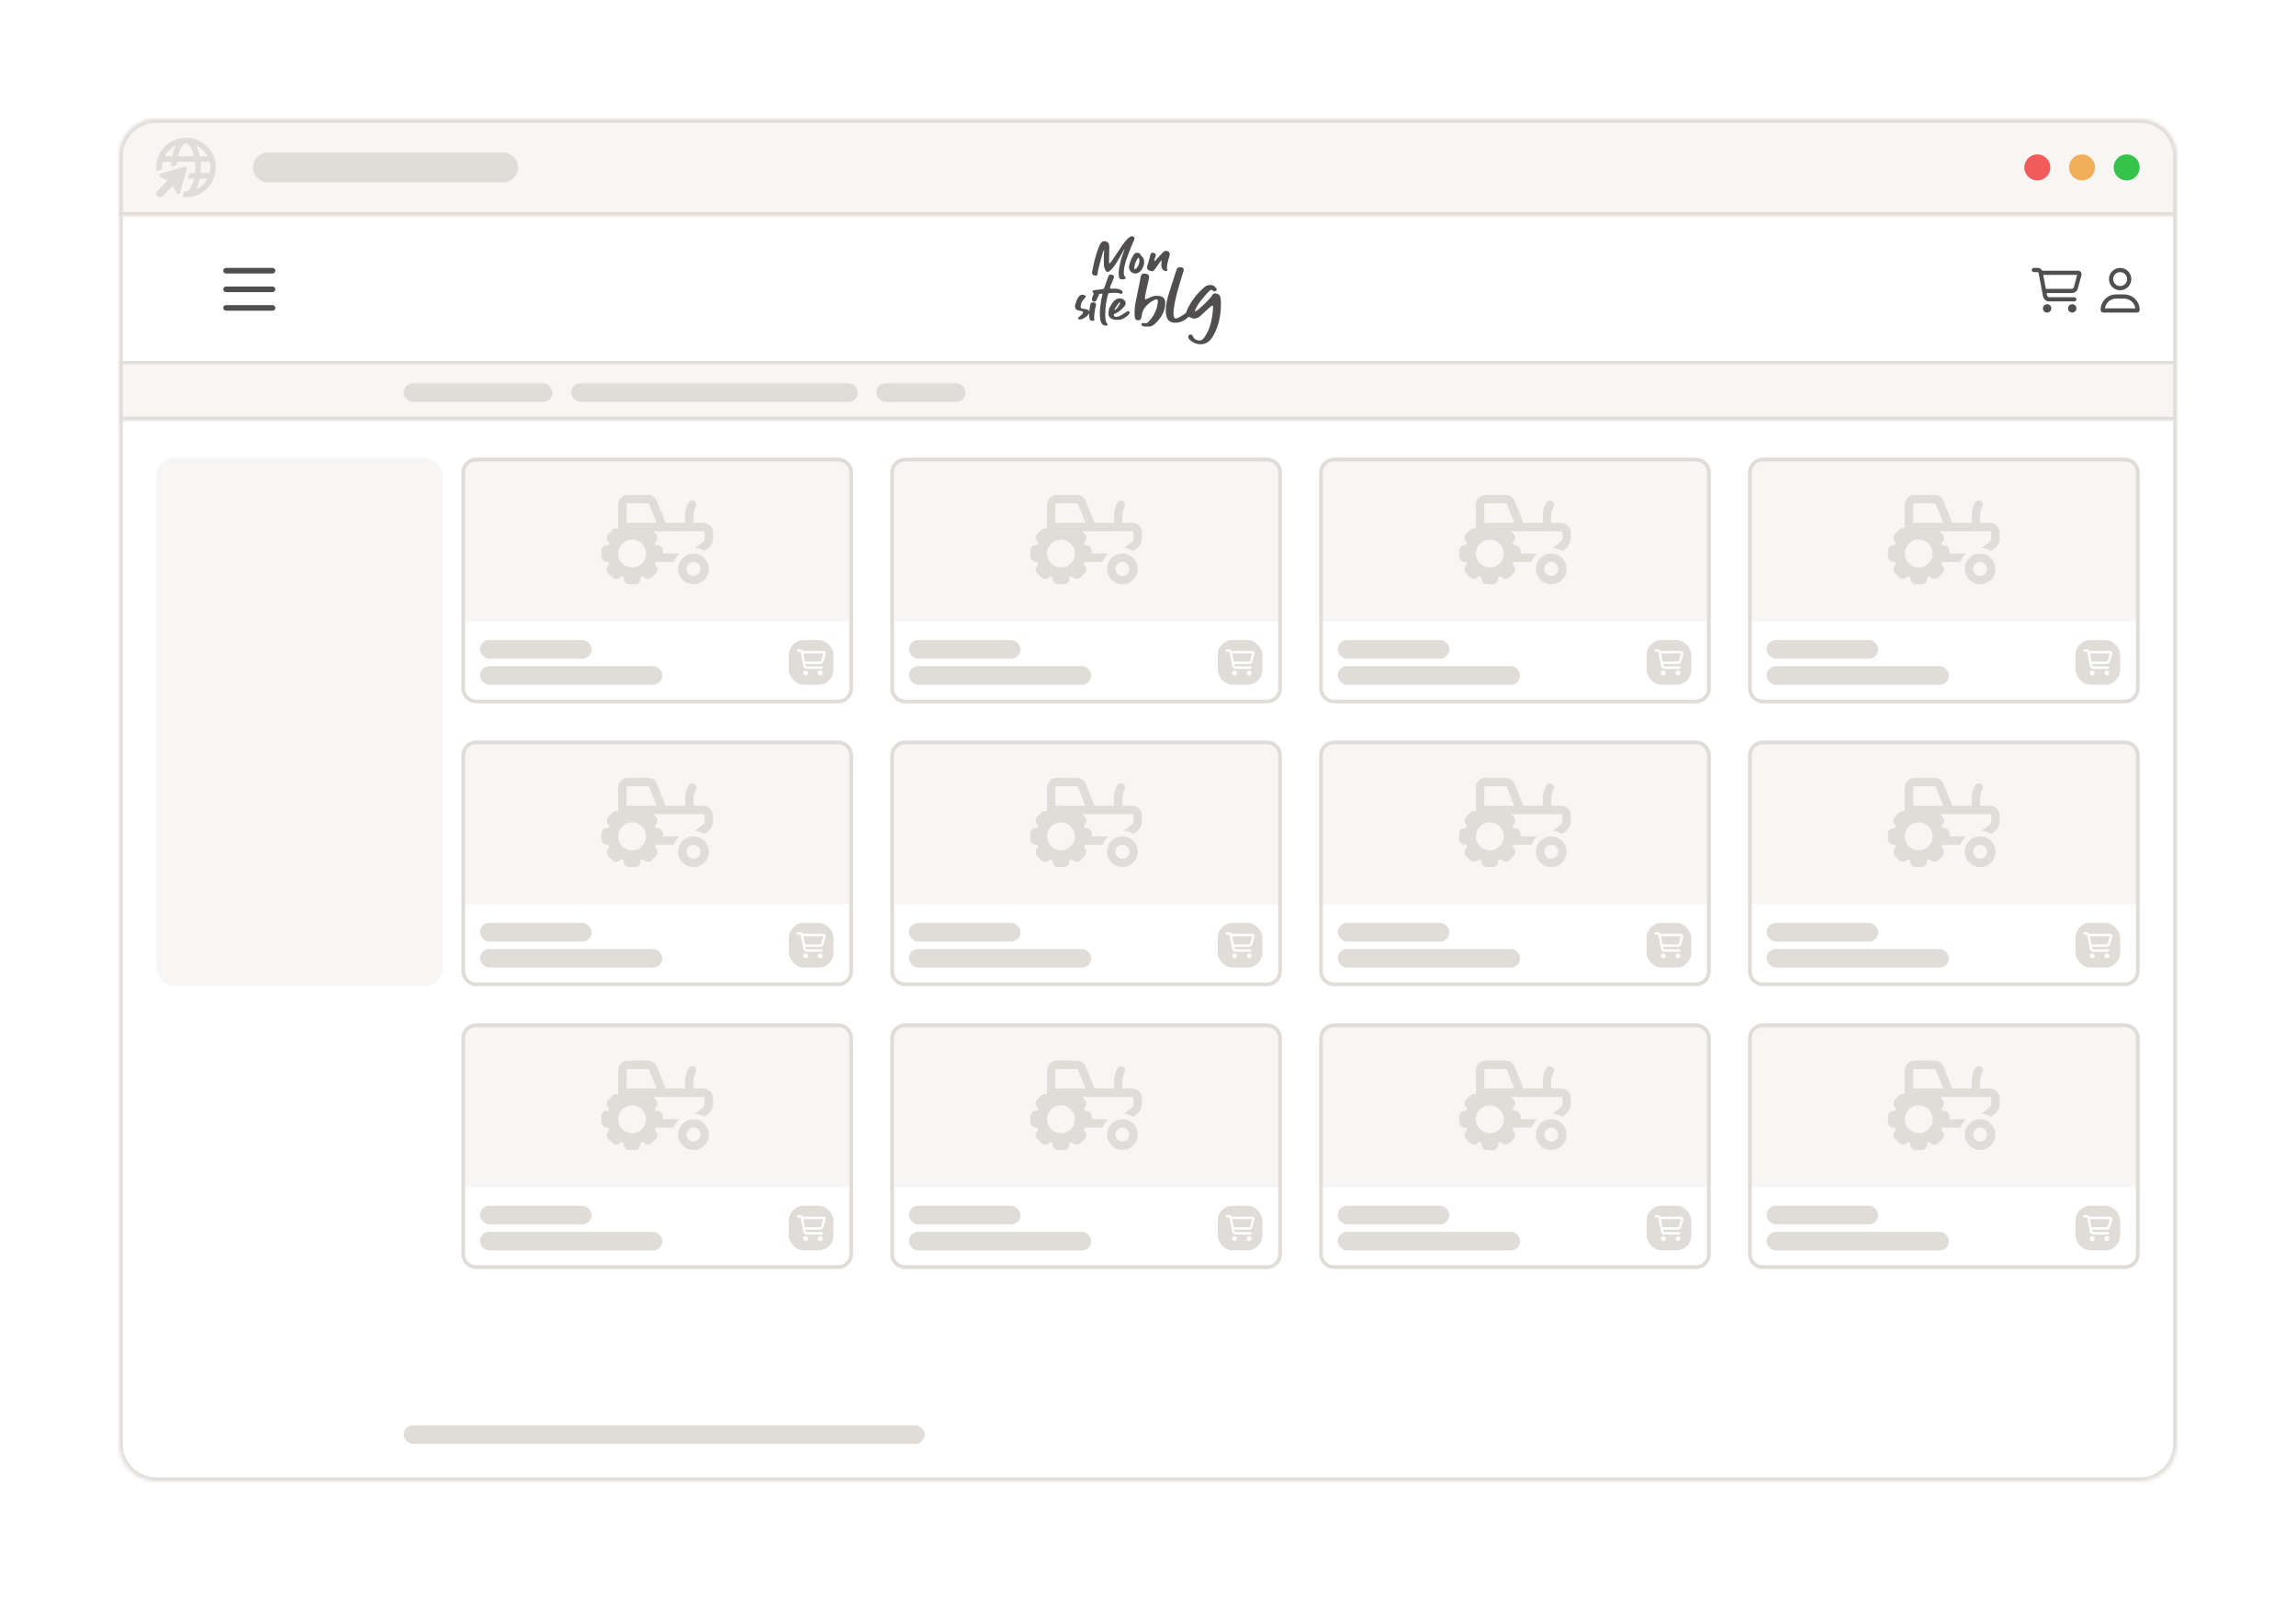 <svg width="617" height="430" viewBox="0 0 617 430" fill="none" xmlns="http://www.w3.org/2000/svg">
<g filter="url(#filter0_d_1978_10095)">
<path d="M10 15C10 12.239 12.239 10 15 10H588C590.761 10 593 12.239 593 15V401C593 403.761 590.761 406 588 406H15C12.239 406 10 403.761 10 401V15Z" fill="white" fill-opacity="0.7" shape-rendering="crispEdges"/>
<path d="M15 8.5C11.41 8.5 8.5 11.41 8.5 15V401C8.5 404.59 11.41 407.5 15 407.5H588C591.59 407.5 594.5 404.59 594.5 401V15C594.5 11.41 591.59 8.5 588 8.5H15Z" stroke="white" stroke-opacity="0.9" stroke-width="3" shape-rendering="crispEdges"/>
<g filter="url(#filter1_d_1978_10095)">
<g clip-path="url(#clip0_1978_10095)">
<mask id="path-3-inside-1_1978_10095" fill="white">
<path d="M25 35C25 29.477 29.477 25 35 25H568C573.523 25 578 29.477 578 35V381C578 386.523 573.523 391 568 391H35C29.477 391 25 386.523 25 381V35Z"/>
</mask>
<path d="M25 35C25 29.477 29.477 25 35 25H568C573.523 25 578 29.477 578 35V381C578 386.523 573.523 391 568 391H35C29.477 391 25 386.523 25 381V35Z" fill="white"/>
<mask id="path-5-inside-2_1978_10095" fill="white">
<path d="M25 25H578V51H25V25Z"/>
</mask>
<path d="M25 25H578V51H25V25Z" fill="#F7F6F4"/>
<path d="M578 50H25V52H578V50Z" fill="#E0DCD8" mask="url(#path-5-inside-2_1978_10095)"/>
<g clip-path="url(#clip1_1978_10095)">
<path d="M44.487 42.987C43.844 44.275 43.231 44.5 43 44.5C42.903 44.5 42.741 44.459 42.538 44.322L42.059 45.947C42.369 45.984 42.681 46.003 43 46.003C47.419 46.003 51 42.422 51 38.003C51 33.584 47.419 30 43 30C38.581 30 35 33.581 35 38C35 38.319 35.019 38.631 35.056 38.941L36.522 38.509C36.509 38.341 36.503 38.172 36.503 38C36.503 37.484 36.562 36.981 36.678 36.5H39.075C39.034 36.916 39.013 37.344 39.006 37.781L40.519 37.337C40.531 37.053 40.553 36.775 40.581 36.503H45.425C45.475 36.981 45.503 37.484 45.503 38.003C45.503 38.522 45.475 39.025 45.425 39.503H43.956L43.516 41.003H45.178C45.003 41.766 44.766 42.438 44.491 42.991L44.487 42.987ZM41.513 33.013C42.156 31.725 42.769 31.5 43 31.5C43.231 31.5 43.844 31.725 44.487 33.013C44.763 33.566 45 34.237 45.175 35H40.825C41 34.237 41.237 33.566 41.513 33.013ZM47 38C47 37.487 46.975 36.984 46.931 36.5H49.328C49.441 36.981 49.503 37.484 49.503 38C49.503 38.516 49.444 39.019 49.328 39.5H46.931C46.978 39.016 47 38.513 47 38ZM46.709 35C46.481 33.878 46.131 32.884 45.691 32.081C47.013 32.684 48.097 33.716 48.766 35H46.706H46.709ZM37.231 35C37.9 33.716 38.984 32.684 40.306 32.081C39.866 32.881 39.516 33.878 39.288 35H37.228H37.231ZM46.709 41H48.769C48.1 42.284 47.016 43.316 45.694 43.919C46.134 43.119 46.484 42.122 46.712 41H46.709ZM36.219 39.641C35.784 39.769 35.731 40.366 36.138 40.569L37.928 41.466C37.969 41.487 38.009 41.513 38.044 41.544L35.294 44.294C34.903 44.684 34.903 45.319 35.294 45.709C35.684 46.1 36.319 46.1 36.709 45.709L39.459 42.959C39.491 42.994 39.519 43.031 39.538 43.075L40.434 44.866C40.638 45.272 41.234 45.219 41.362 44.784L43.244 38.384C43.356 38.006 43.003 37.653 42.622 37.763L36.219 39.641Z" fill="#E0DCD8"/>
</g>
<path d="M61 38C61 35.791 62.791 34 65 34H128.229C130.438 34 132.229 35.791 132.229 38C132.229 40.209 130.438 42 128.229 42H65C62.791 42 61 40.209 61 38Z" fill="#E0DCD8"/>
<circle cx="540.5" cy="38" r="3.5" fill="#F35A5A"/>
<circle cx="552.5" cy="38" r="3.5" fill="#F3AE5A"/>
<circle cx="564.5" cy="38" r="3.5" fill="#36C34B"/>
<mask id="path-12-inside-3_1978_10095" fill="white">
<path d="M25 51H578V91H25V51Z"/>
</mask>
<path d="M578 90H25V92H578V90Z" fill="#E0DCD8" mask="url(#path-12-inside-3_1978_10095)"/>
<path d="M53 65.75C53 65.334 53.334 65 53.75 65H66.25C66.666 65 67 65.334 67 65.75C67 66.166 66.666 66.5 66.25 66.5H53.75C53.334 66.5 53 66.166 53 65.75ZM53 70.75C53 70.334 53.334 70 53.75 70H66.25C66.666 70 67 70.334 67 70.75C67 71.166 66.666 71.5 66.25 71.5H53.75C53.334 71.5 53 71.166 53 70.75ZM67 75.75C67 76.166 66.666 76.5 66.25 76.5H53.75C53.334 76.5 53 76.166 53 75.75C53 75.334 53.334 75 53.75 75H66.25C66.666 75 67 75.334 67 75.75Z" fill="#504E4E"/>
<path d="M301.8 80.763H301.026C300.192 80.763 299.775 80.572 299.775 80.189C299.775 80.165 299.775 80.097 299.775 79.986C299.79 79.875 299.874 79.814 300.025 79.801C300.162 79.801 300.283 79.808 300.389 79.82C300.511 79.844 300.632 79.857 300.753 79.857C300.814 79.857 300.913 79.851 301.049 79.838C301.201 79.838 301.36 79.752 301.527 79.579C303.119 77.978 303.999 76.148 304.166 74.09C304.166 73.659 304.067 73.443 303.87 73.443C303.627 73.443 303.4 73.499 303.187 73.609C301.049 74.731 299.919 76.21 299.798 78.046C299.752 78.736 299.403 79.081 298.751 79.081C298.175 79.081 297.887 78.501 297.887 77.343C297.887 77.183 297.91 76.684 297.955 75.846C298.016 74.996 298.304 73.412 298.82 71.096C299.093 69.851 299.335 68.601 299.548 67.344C299.639 66.789 299.942 66.512 300.458 66.512C301.307 66.512 301.754 66.777 301.8 67.307V67.676C301.057 70.868 300.685 72.679 300.685 73.111C300.685 73.332 300.723 73.443 300.799 73.443C300.92 73.443 301.14 73.363 301.458 73.203C302.399 72.722 303.195 72.482 303.847 72.482C305.379 72.482 306.145 73.104 306.145 74.349C306.145 76.517 305.159 78.464 303.187 80.189C302.778 80.547 302.315 80.738 301.8 80.763Z" fill="#504E4E"/>
<path d="M308.833 79.727C307.68 79.727 306.937 79.278 306.603 78.378C306.391 77.836 306.285 77.177 306.285 76.4C306.285 75.094 306.603 73.449 307.24 71.466C307.892 69.469 308.537 67.479 309.174 65.495C309.325 65.027 309.636 64.793 310.107 64.793C310.243 64.793 310.395 64.818 310.562 64.867C310.926 64.978 311.108 65.181 311.108 65.477C311.108 65.612 311.077 65.773 311.017 65.957C309.242 71.478 308.355 75.224 308.355 77.195C308.355 78.119 308.56 78.582 308.969 78.582C309.5 78.582 310.615 77.935 312.313 76.641C312.328 76.641 312.336 76.635 312.336 76.622C312.503 76.499 312.677 76.431 312.859 76.419C312.965 76.419 313.072 76.456 313.178 76.53C313.284 76.604 313.337 76.696 313.337 76.807C313.337 76.93 313.284 77.066 313.178 77.214C311.964 78.889 310.516 79.727 308.833 79.727Z" fill="#504E4E"/>
<path d="M315.598 85.513C314.642 85.513 313.717 85.149 312.822 84.422C312.504 84.151 312.344 83.849 312.344 83.516C312.344 83.11 312.564 82.906 313.004 82.906C313.262 82.906 313.436 83.03 313.527 83.276C313.831 84.089 314.452 84.496 315.393 84.496C315.726 84.496 315.992 84.397 316.189 84.2C316.401 84.016 316.599 83.775 316.781 83.48C317.584 82.247 318.13 80.99 318.418 79.709C318.798 78.046 318.987 76.585 318.987 75.328C318.987 75.193 318.927 75.125 318.805 75.125C318.76 75.125 318.684 75.15 318.578 75.199C318.472 75.236 317.478 76.135 315.598 77.898C315.097 78.366 314.559 78.6 313.982 78.6C313.603 78.6 313.201 78.495 312.777 78.286C312.14 77.965 311.821 77.546 311.821 77.029C311.821 76.795 311.889 76.536 312.026 76.253C313.057 73.985 314.581 71.977 316.599 70.227C317.069 69.808 317.577 69.599 318.123 69.599C318.183 69.599 318.373 69.611 318.691 69.636C319.025 69.66 319.389 69.919 319.783 70.412C319.92 70.572 319.988 70.708 319.988 70.819C319.988 70.942 319.912 71.053 319.761 71.151C319.609 71.25 319.465 71.299 319.328 71.299C319.177 71.299 319.033 71.231 318.896 71.096C318.76 70.948 318.638 70.874 318.532 70.874C318.411 70.874 318.259 70.96 318.077 71.133C317.38 71.773 316.576 72.679 315.666 73.85C314.756 75.008 314.233 75.994 314.096 76.807C314.49 76.598 315.036 76.185 315.734 75.569C316.432 74.953 317.091 74.312 317.713 73.647C318.335 72.981 318.737 72.476 318.919 72.131C319.025 71.946 319.222 71.854 319.51 71.854C320.178 71.854 320.625 72.1 320.853 72.593C321.02 72.926 321.103 73.603 321.103 74.626C321.103 78.249 320.307 81.292 318.714 83.757C317.941 84.927 316.902 85.513 315.598 85.513Z" fill="#504E4E"/>
<path d="M283.296 78.853C282.897 78.853 282.698 78.746 282.698 78.533C282.698 78.422 282.892 78.213 283.281 77.906C283.805 77.496 284.068 77.181 284.068 76.959C284.068 76.916 284.042 76.848 283.989 76.754C283.937 76.66 283.659 76.579 283.155 76.511C282.315 76.409 281.895 76.025 281.895 75.36C281.895 75.035 282.021 74.549 282.273 73.901C282.703 72.766 283.239 72.199 283.879 72.199C283.973 72.199 284.068 72.212 284.162 72.237C284.593 72.348 284.808 72.476 284.808 72.621C284.808 72.749 284.729 72.894 284.572 73.056C283.784 73.85 283.391 74.66 283.391 75.488C283.401 75.778 283.669 75.948 284.194 75.999C285.181 76.085 285.685 76.328 285.706 76.729V77.087C285.706 77.309 285.454 77.629 284.95 78.047C284.372 78.516 283.821 78.785 283.296 78.853Z" fill="#504E4E"/>
<path d="M286.654 79.224H286.607C286.071 79.224 285.782 78.93 285.74 78.341C285.719 78.051 285.709 77.769 285.709 77.496C285.709 76.464 285.835 75.509 286.087 74.63C286.16 74.383 286.36 74.259 286.685 74.259C287.252 74.259 287.536 74.443 287.536 74.809C287.536 74.912 287.525 75.006 287.504 75.091C287.242 76.174 287.079 77.275 287.016 78.392C287.016 78.486 287.027 78.571 287.048 78.648C287.079 78.725 287.095 78.806 287.095 78.891C287.095 78.96 287.084 79.028 287.063 79.096C287.053 79.164 286.916 79.207 286.654 79.224ZM287.158 74.067L286.937 74.054C286.643 74.003 286.486 73.845 286.465 73.581V73.325C286.465 73.018 286.633 72.523 286.969 71.841L287.048 71.662C287.132 71.499 287.289 71.414 287.52 71.406C287.625 71.406 287.73 71.423 287.835 71.457C288.192 71.585 288.376 71.738 288.386 71.918C288.386 72.105 288.119 72.736 287.583 73.811C287.489 73.982 287.347 74.067 287.158 74.067Z" fill="#504E4E"/>
<path d="M290.097 80.529C290.013 80.529 289.929 80.512 289.845 80.478C289.393 80.316 289.094 80.077 288.947 79.761C288.695 79.216 288.569 78.358 288.569 77.189C288.569 75.85 288.79 74.212 289.231 72.276C289.252 72.156 289.262 72.067 289.262 72.007C289.262 71.93 289.22 71.892 289.136 71.892C288.968 71.892 288.774 71.93 288.553 72.007C288.27 72.101 287.887 72.148 287.404 72.148C287.204 72.148 286.989 71.994 286.758 71.687C286.663 71.559 286.616 71.44 286.616 71.329C286.616 71.116 286.826 70.988 287.246 70.945L289.278 70.728C289.519 70.702 289.682 70.57 289.766 70.331L290.837 67.285C290.953 66.953 291.157 66.786 291.451 66.786C291.546 66.786 291.656 66.803 291.782 66.838C292.192 66.965 292.396 67.153 292.396 67.4C292.396 67.486 292.37 67.588 292.318 67.708C292.118 68.143 291.861 68.761 291.546 69.563C291.357 70.032 291.262 70.301 291.262 70.369C291.273 70.514 291.42 70.587 291.703 70.587L292.57 70.574C292.769 70.574 293 70.587 293.263 70.612C293.525 70.638 293.83 70.74 294.176 70.919C294.522 71.099 294.701 71.29 294.711 71.495C294.711 71.581 294.685 71.67 294.633 71.764C294.549 71.892 294.444 71.956 294.318 71.956C294.192 71.956 294.05 71.922 293.893 71.853C293.62 71.743 293.173 71.687 292.554 71.687C291.493 71.687 290.926 71.755 290.853 71.892C290.811 71.96 290.774 72.045 290.743 72.148C290.26 73.914 290.018 75.722 290.018 77.573C290.018 78.239 290.065 78.785 290.16 79.211C290.223 79.493 290.37 79.77 290.601 80.043C290.653 80.103 290.68 80.154 290.68 80.197C290.68 80.248 290.653 80.303 290.601 80.363C290.496 80.465 290.328 80.521 290.097 80.529Z" fill="#504E4E"/>
<path d="M292.668 76.268C292.941 76.115 293.203 75.846 293.455 75.462C293.833 74.899 294.022 74.549 294.022 74.413C294.022 74.344 293.97 74.31 293.865 74.31C293.791 74.31 293.734 74.332 293.692 74.374C292.904 75.466 292.51 76.055 292.51 76.14C292.51 76.208 292.563 76.251 292.668 76.268ZM293.266 78.955C291.67 78.955 290.872 78.354 290.872 77.151C290.872 77.04 290.904 76.788 290.967 76.396C291.019 76.004 291.24 75.492 291.628 74.861C292.332 73.734 293.083 73.171 293.881 73.171C294.532 73.171 295.025 73.436 295.361 73.965C295.466 74.127 295.519 74.297 295.519 74.477C295.519 74.698 295.44 74.929 295.282 75.168C294.379 76.251 293.529 76.946 292.731 77.253C292.447 77.364 292.306 77.48 292.306 77.599C292.306 77.65 292.316 77.701 292.337 77.752C292.432 78.025 292.621 78.162 292.904 78.162C293.324 78.162 293.886 77.953 294.589 77.535C295.051 77.262 295.382 77.053 295.582 76.908C295.834 76.703 296.033 76.601 296.18 76.601C296.254 76.601 296.327 76.622 296.401 76.665C296.516 76.75 296.574 76.857 296.574 76.985C296.574 77.121 296.464 77.322 296.243 77.586C296.033 77.851 295.681 78.132 295.188 78.431C294.705 78.729 294.269 78.896 293.881 78.93C293.66 78.947 293.455 78.955 293.266 78.955Z" fill="#504E4E"/>
<path d="M294.656 68.093C294.078 68.093 293.758 67.888 293.695 67.479C293.642 67.07 293.616 66.737 293.616 66.481C293.627 65.653 293.8 64.583 294.136 63.269C294.188 62.843 294.409 62.13 294.797 61.132C295.07 60.399 295.207 59.985 295.207 59.891C295.165 59.891 294.981 60.198 294.656 60.812C294.372 61.333 294.031 61.938 293.632 62.629C292.645 64.335 291.815 65.419 291.143 65.879C290.965 66.007 290.797 66.072 290.639 66.072C290.471 66.072 290.319 65.986 290.183 65.816C289.857 65.312 289.684 64.766 289.663 64.178C289.642 63.589 289.631 63.03 289.631 62.501C289.631 61.828 289.658 61.175 289.71 60.544V60.16C289.584 60.16 289.222 61.282 288.623 63.525C288.193 65.137 287.967 66.17 287.946 66.622C287.925 66.937 287.741 67.095 287.395 67.095C287.174 67.095 286.964 67.023 286.765 66.878C286.565 66.733 286.466 66.524 286.466 66.251C286.466 66.123 286.571 65.568 286.781 64.587C287.201 62.565 287.736 60.748 288.387 59.136C288.744 58.249 289.169 57.805 289.663 57.805C289.999 57.805 290.324 57.895 290.639 58.074C290.954 58.253 291.112 58.735 291.112 59.52L291.033 63.525C291.033 63.696 291.07 63.781 291.143 63.781C291.332 63.781 291.92 63.001 292.907 61.439C293.411 60.646 293.942 59.848 294.498 59.047C295.695 57.34 296.598 56.487 297.207 56.487C297.28 56.487 297.354 56.5 297.427 56.526C297.732 56.654 297.884 56.837 297.884 57.076C297.884 57.17 297.858 57.276 297.805 57.396C296.924 59.392 296.236 61.119 295.742 62.578C295.249 64.088 295.002 65.295 295.002 66.199C295.002 66.831 295.154 67.283 295.459 67.556C295.522 67.607 295.553 67.658 295.553 67.709C295.553 67.769 295.496 67.837 295.38 67.914C295.233 68.034 294.992 68.093 294.656 68.093Z" fill="#504E4E"/>
<path d="M297.906 65.424C298.232 65.279 298.515 65.006 298.757 64.605C299.061 64.085 299.213 63.56 299.213 63.032C299.213 62.716 299.14 62.443 298.993 62.213C298.772 62.366 298.562 62.652 298.363 63.07C298.016 63.803 297.843 64.452 297.843 65.015C297.843 65.177 297.864 65.314 297.906 65.424ZM298.158 66.512C297.927 66.512 297.649 66.444 297.323 66.307C297.008 66.171 296.756 65.911 296.567 65.527C296.462 65.314 296.41 65.075 296.41 64.81C296.41 64.401 296.541 63.85 296.804 63.16C297.066 62.468 297.371 61.876 297.717 61.381C297.927 61.082 298.211 60.933 298.568 60.933C299.156 60.933 299.492 61.146 299.576 61.573C299.586 61.641 299.66 61.731 299.796 61.842C300.237 62.183 300.458 62.686 300.458 63.351C300.458 63.386 300.447 63.569 300.426 63.902C300.416 64.226 300.253 64.674 299.938 65.245C299.623 65.817 299.208 66.205 298.694 66.41C298.515 66.478 298.337 66.512 298.158 66.512Z" fill="#504E4E"/>
<path d="M302.543 65.879C302.396 65.879 302.254 65.854 302.118 65.803C301.551 65.615 301.262 65.329 301.252 64.945C301.252 64.835 301.262 64.741 301.283 64.664C301.588 63.581 301.882 62.501 302.165 61.426C302.249 61.094 302.428 60.923 302.701 60.915C302.774 60.915 302.863 60.928 302.968 60.953C303.399 61.064 303.619 61.247 303.63 61.503C303.63 61.58 303.604 61.691 303.551 61.836C303.331 62.399 303.22 62.796 303.22 63.026C303.22 63.12 303.241 63.167 303.283 63.167C303.336 63.167 303.436 63.081 303.583 62.911C304.276 62.117 304.911 61.435 305.488 60.864C305.782 60.565 306.076 60.411 306.37 60.403C306.528 60.403 306.68 60.437 306.827 60.505C307.174 60.667 307.352 60.932 307.363 61.299C307.363 61.392 307.347 61.495 307.315 61.606C306.832 63.218 306.591 64.263 306.591 64.741C306.591 65.176 306.628 65.423 306.701 65.483C306.722 65.534 306.733 65.581 306.733 65.624C306.733 65.683 306.691 65.734 306.607 65.777C306.523 65.828 306.433 65.854 306.339 65.854C306.129 65.854 305.929 65.786 305.74 65.649C305.341 65.376 305.131 65.001 305.11 64.523C305.11 63.875 305.121 63.474 305.142 63.32C305.163 63.158 305.173 63.043 305.173 62.975C305.173 62.924 305.163 62.898 305.142 62.898C305.089 62.898 304.512 63.7 303.409 65.304C303.147 65.688 302.858 65.879 302.543 65.879Z" fill="#504E4E"/>
<g clip-path="url(#clip2_1978_10095)">
<path d="M539.562 65C539.251 65 539 65.251 539 65.562C539 65.874 539.251 66.125 539.562 66.125H540.629C540.718 66.125 540.795 66.188 540.814 66.277L542.023 72.629C542.176 73.426 542.872 74 543.68 74H550.438C550.749 74 551 73.749 551 73.438C551 73.126 550.749 72.875 550.438 72.875H543.68C543.411 72.875 543.179 72.683 543.127 72.418L543.001 71.75H549.763C550.527 71.75 551.195 71.239 551.391 70.501L552.352 66.931C552.514 66.336 552.064 65.75 551.448 65.75H541.815C541.602 65.3 541.147 65 540.629 65H539.562ZM542.073 66.875H551.204L550.306 70.208C550.241 70.454 550.018 70.625 549.763 70.625H542.788L542.073 66.875ZM543.125 77C543.423 77 543.71 76.882 543.92 76.671C544.131 76.46 544.25 76.173 544.25 75.875C544.25 75.577 544.131 75.29 543.92 75.079C543.71 74.868 543.423 74.75 543.125 74.75C542.827 74.75 542.54 74.868 542.33 75.079C542.119 75.29 542 75.577 542 75.875C542 76.173 542.119 76.46 542.33 76.671C542.54 76.882 542.827 77 543.125 77ZM551 75.875C551 75.577 550.881 75.29 550.67 75.079C550.46 74.868 550.173 74.75 549.875 74.75C549.577 74.75 549.29 74.868 549.08 75.079C548.869 75.29 548.75 75.577 548.75 75.875C548.75 76.173 548.869 76.46 549.08 76.671C549.29 76.882 549.577 77 549.875 77C550.173 77 550.46 76.882 550.67 76.671C550.881 76.46 551 76.173 551 75.875Z" fill="#504E4E"/>
</g>
<g clip-path="url(#clip3_1978_10095)">
<path d="M564.625 68C564.625 67.503 564.427 67.026 564.076 66.674C563.724 66.323 563.247 66.125 562.75 66.125C562.253 66.125 561.776 66.323 561.424 66.674C561.073 67.026 560.875 67.503 560.875 68C560.875 68.497 561.073 68.974 561.424 69.326C561.776 69.677 562.253 69.875 562.75 69.875C563.247 69.875 563.724 69.677 564.076 69.326C564.427 68.974 564.625 68.497 564.625 68ZM559.75 68C559.75 67.204 560.066 66.441 560.629 65.879C561.191 65.316 561.954 65 562.75 65C563.546 65 564.309 65.316 564.871 65.879C565.434 66.441 565.75 67.204 565.75 68C565.75 68.796 565.434 69.559 564.871 70.121C564.309 70.684 563.546 71 562.75 71C561.954 71 561.191 70.684 560.629 70.121C560.066 69.559 559.75 68.796 559.75 68ZM558.655 75.875H566.847C566.638 74.391 565.363 73.25 563.823 73.25H561.681C560.141 73.25 558.866 74.391 558.658 75.875H558.655ZM557.5 76.304C557.5 73.995 559.37 72.125 561.679 72.125H563.821C566.13 72.125 568 73.995 568 76.304C568 76.688 567.688 77 567.304 77H558.196C557.812 77 557.5 76.688 557.5 76.304Z" fill="#504E4E"/>
</g>
<mask id="path-18-inside-4_1978_10095" fill="white">
<path d="M25 91H578V106H25V91Z"/>
</mask>
<path d="M25 91H578V106H25V91Z" fill="#F7F6F4"/>
<path d="M578 105H25V107H578V105Z" fill="#E0DCD8" mask="url(#path-18-inside-4_1978_10095)"/>
<rect x="101.5" y="96" width="40" height="5" rx="2.5" fill="#E0DCD8"/>
<rect x="146.5" y="96" width="77" height="5" rx="2.5" fill="#E0DCD8"/>
<rect x="228.5" y="96" width="24" height="5" rx="2.5" fill="#E0DCD8"/>
<rect x="35" y="116" width="77" height="142" rx="5" fill="#F7F6F4"/>
<g clip-path="url(#clip4_1978_10095)">
<path d="M117 120C117 117.791 118.791 116 121 116H218.25C220.459 116 222.25 117.791 222.25 120V178C222.25 180.209 220.459 182 218.25 182H121C118.791 182 117 180.209 117 178V120Z" fill="white"/>
<rect width="105.25" height="44" transform="translate(117 116)" fill="#F7F6F4"/>
<path d="M161.75 128.25H167.108C167.262 128.25 167.398 128.344 167.455 128.484L169.461 133.5H163.625H162.125H161.375V128.625C161.375 128.419 161.544 128.25 161.75 128.25ZM159.125 128.625V135.028C158.6 134.845 157.991 134.962 157.573 135.384L156.509 136.448C155.923 137.034 155.923 137.986 156.509 138.572L156.781 138.844C156.678 139.059 156.589 139.28 156.509 139.505L156.125 139.5C155.295 139.5 154.625 140.17 154.625 141V142.5C154.625 143.33 155.295 144 156.125 144H156.509C156.589 144.225 156.683 144.445 156.781 144.661L156.509 144.933C155.923 145.519 155.923 146.47 156.509 147.056L157.569 148.116C158.155 148.702 159.106 148.702 159.692 148.116L159.964 147.844C160.18 147.947 160.4 148.036 160.625 148.116V148.5C160.625 149.33 161.295 150 162.125 150H163.625C164.455 150 165.125 149.33 165.125 148.5V148.116C165.35 148.036 165.57 147.942 165.786 147.844L166.058 148.116C166.644 148.702 167.595 148.702 168.181 148.116L169.241 147.056C169.827 146.47 169.827 145.519 169.241 144.933L168.969 144.661C169.072 144.445 169.161 144.225 169.241 144H169.625H174.069C174.373 143.133 174.889 142.364 175.55 141.75H171.125V141C171.125 140.17 170.455 139.5 169.625 139.5H169.241C169.161 139.275 169.067 139.055 168.969 138.839L169.241 138.567C169.827 137.981 169.827 137.03 169.241 136.444L168.542 135.75H171.102C171.12 135.75 171.134 135.75 171.153 135.75H178.25H182C182.206 135.75 182.375 135.919 182.375 136.125V137.658C182.375 138.005 182.216 138.328 181.944 138.544L179.755 140.264C180.697 140.325 181.578 140.625 182.338 141.094L183.336 140.311C184.152 139.673 184.625 138.694 184.625 137.658V136.125C184.625 134.677 183.448 133.5 182 133.5H179.375V131.541C179.375 130.786 179.553 130.036 179.891 129.361L180.008 129.127C180.284 128.569 180.059 127.894 179.506 127.617C178.953 127.341 178.273 127.566 177.997 128.119L177.88 128.353C177.383 129.342 177.13 130.434 177.13 131.541V133.5H171.889L169.545 127.65C169.147 126.652 168.181 126 167.108 126H161.75C160.302 126 159.125 127.177 159.125 128.625ZM162.875 138C163.87 138 164.823 138.395 165.527 139.098C166.23 139.802 166.625 140.755 166.625 141.75C166.625 142.745 166.23 143.698 165.527 144.402C164.823 145.105 163.87 145.5 162.875 145.5C161.88 145.5 160.927 145.105 160.223 144.402C159.52 143.698 159.125 142.745 159.125 141.75C159.125 140.755 159.52 139.802 160.223 139.098C160.927 138.395 161.88 138 162.875 138ZM179.375 144C179.872 144 180.349 144.198 180.701 144.549C181.052 144.901 181.25 145.378 181.25 145.875C181.25 146.372 181.052 146.849 180.701 147.201C180.349 147.552 179.872 147.75 179.375 147.75C178.878 147.75 178.401 147.552 178.049 147.201C177.698 146.849 177.5 146.372 177.5 145.875C177.5 145.378 177.698 144.901 178.049 144.549C178.401 144.198 178.878 144 179.375 144ZM179.375 150C180.469 150 181.518 149.565 182.292 148.792C183.065 148.018 183.5 146.969 183.5 145.875C183.5 144.781 183.065 143.732 182.292 142.958C181.518 142.185 180.469 141.75 179.375 141.75C178.281 141.75 177.232 142.185 176.458 142.958C175.685 143.732 175.25 144.781 175.25 145.875C175.25 146.969 175.685 148.018 176.458 148.792C177.232 149.565 178.281 150 179.375 150Z" fill="#E0DCD8"/>
<rect x="205" y="164.99" width="12" height="12" rx="4" fill="#E0DCD8"/>
<path d="M207.426 167.49C207.244 167.49 207.098 167.637 207.098 167.818C207.098 168 207.244 168.146 207.426 168.146H208.048C208.1 168.146 208.145 168.183 208.156 168.235L208.861 171.94C208.95 172.405 209.356 172.74 209.828 172.74H213.77C213.951 172.74 214.098 172.594 214.098 172.412C214.098 172.23 213.951 172.084 213.77 172.084H209.828C209.671 172.084 209.535 171.972 209.505 171.817L209.431 171.428H213.376C213.821 171.428 214.211 171.13 214.326 170.699L214.887 168.617C214.981 168.27 214.718 167.928 214.359 167.928H208.74C208.615 167.665 208.35 167.49 208.048 167.49H207.426ZM208.89 168.584H214.217L213.693 170.528C213.655 170.672 213.525 170.771 213.376 170.771H209.307L208.89 168.584ZM209.504 174.49C209.678 174.49 209.845 174.421 209.968 174.298C210.091 174.175 210.16 174.008 210.16 173.834C210.16 173.66 210.091 173.493 209.968 173.37C209.845 173.247 209.678 173.178 209.504 173.178C209.33 173.178 209.163 173.247 209.04 173.37C208.917 173.493 208.848 173.66 208.848 173.834C208.848 174.008 208.917 174.175 209.04 174.298C209.163 174.421 209.33 174.49 209.504 174.49ZM214.098 173.834C214.098 173.66 214.029 173.493 213.905 173.37C213.782 173.247 213.615 173.178 213.441 173.178C213.267 173.178 213.1 173.247 212.977 173.37C212.854 173.493 212.785 173.66 212.785 173.834C212.785 174.008 212.854 174.175 212.977 174.298C213.1 174.421 213.267 174.49 213.441 174.49C213.615 174.49 213.782 174.421 213.905 174.298C214.029 174.175 214.098 174.008 214.098 173.834Z" fill="white"/>
<rect x="122" y="165" width="30" height="5" rx="2.5" fill="#E0DCD8"/>
<rect x="122" y="172" width="49" height="5" rx="2.5" fill="#E0DCD8"/>
</g>
<path d="M117.5 120C117.5 118.067 119.067 116.5 121 116.5H218.25C220.183 116.5 221.75 118.067 221.75 120V178C221.75 179.933 220.183 181.5 218.25 181.5H121C119.067 181.5 117.5 179.933 117.5 178V120Z" stroke="#E0DCD8"/>
<g clip-path="url(#clip5_1978_10095)">
<path d="M232.25 120C232.25 117.791 234.041 116 236.25 116H333.5C335.709 116 337.5 117.791 337.5 120V178C337.5 180.209 335.709 182 333.5 182H236.25C234.041 182 232.25 180.209 232.25 178V120Z" fill="white"/>
<rect width="105.25" height="44" transform="translate(232.25 116)" fill="#F7F6F4"/>
<path d="M277 128.25H282.358C282.512 128.25 282.648 128.344 282.705 128.484L284.711 133.5H278.875H277.375H276.625V128.625C276.625 128.419 276.794 128.25 277 128.25ZM274.375 128.625V135.028C273.85 134.845 273.241 134.962 272.823 135.384L271.759 136.448C271.173 137.034 271.173 137.986 271.759 138.572L272.031 138.844C271.928 139.059 271.839 139.28 271.759 139.505L271.375 139.5C270.545 139.5 269.875 140.17 269.875 141V142.5C269.875 143.33 270.545 144 271.375 144H271.759C271.839 144.225 271.933 144.445 272.031 144.661L271.759 144.933C271.173 145.519 271.173 146.47 271.759 147.056L272.819 148.116C273.405 148.702 274.356 148.702 274.942 148.116L275.214 147.844C275.43 147.947 275.65 148.036 275.875 148.116V148.5C275.875 149.33 276.545 150 277.375 150H278.875C279.705 150 280.375 149.33 280.375 148.5V148.116C280.6 148.036 280.82 147.942 281.036 147.844L281.308 148.116C281.894 148.702 282.845 148.702 283.431 148.116L284.491 147.056C285.077 146.47 285.077 145.519 284.491 144.933L284.219 144.661C284.322 144.445 284.411 144.225 284.491 144H284.875H289.319C289.623 143.133 290.139 142.364 290.8 141.75H286.375V141C286.375 140.17 285.705 139.5 284.875 139.5H284.491C284.411 139.275 284.317 139.055 284.219 138.839L284.491 138.567C285.077 137.981 285.077 137.03 284.491 136.444L283.792 135.75H286.352C286.37 135.75 286.384 135.75 286.403 135.75H293.5H297.25C297.456 135.75 297.625 135.919 297.625 136.125V137.658C297.625 138.005 297.466 138.328 297.194 138.544L295.005 140.264C295.947 140.325 296.828 140.625 297.588 141.094L298.586 140.311C299.402 139.673 299.875 138.694 299.875 137.658V136.125C299.875 134.677 298.698 133.5 297.25 133.5H294.625V131.541C294.625 130.786 294.803 130.036 295.141 129.361L295.258 129.127C295.534 128.569 295.309 127.894 294.756 127.617C294.203 127.341 293.523 127.566 293.247 128.119L293.13 128.353C292.633 129.342 292.38 130.434 292.38 131.541V133.5H287.139L284.795 127.65C284.397 126.652 283.431 126 282.358 126H277C275.552 126 274.375 127.177 274.375 128.625ZM278.125 138C279.12 138 280.073 138.395 280.777 139.098C281.48 139.802 281.875 140.755 281.875 141.75C281.875 142.745 281.48 143.698 280.777 144.402C280.073 145.105 279.12 145.5 278.125 145.5C277.13 145.5 276.177 145.105 275.473 144.402C274.77 143.698 274.375 142.745 274.375 141.75C274.375 140.755 274.77 139.802 275.473 139.098C276.177 138.395 277.13 138 278.125 138ZM294.625 144C295.122 144 295.599 144.198 295.951 144.549C296.302 144.901 296.5 145.378 296.5 145.875C296.5 146.372 296.302 146.849 295.951 147.201C295.599 147.552 295.122 147.75 294.625 147.75C294.128 147.75 293.651 147.552 293.299 147.201C292.948 146.849 292.75 146.372 292.75 145.875C292.75 145.378 292.948 144.901 293.299 144.549C293.651 144.198 294.128 144 294.625 144ZM294.625 150C295.719 150 296.768 149.565 297.542 148.792C298.315 148.018 298.75 146.969 298.75 145.875C298.75 144.781 298.315 143.732 297.542 142.958C296.768 142.185 295.719 141.75 294.625 141.75C293.531 141.75 292.482 142.185 291.708 142.958C290.935 143.732 290.5 144.781 290.5 145.875C290.5 146.969 290.935 148.018 291.708 148.792C292.482 149.565 293.531 150 294.625 150Z" fill="#E0DCD8"/>
<rect x="320.25" y="164.99" width="12" height="12" rx="4" fill="#E0DCD8"/>
<path d="M322.676 167.49C322.494 167.49 322.348 167.637 322.348 167.818C322.348 168 322.494 168.146 322.676 168.146H323.298C323.35 168.146 323.395 168.183 323.406 168.235L324.111 171.94C324.2 172.405 324.606 172.74 325.078 172.74H329.02C329.201 172.74 329.348 172.594 329.348 172.412C329.348 172.23 329.201 172.084 329.02 172.084H325.078C324.921 172.084 324.785 171.972 324.755 171.817L324.681 171.428H328.626C329.071 171.428 329.461 171.13 329.576 170.699L330.137 168.617C330.231 168.27 329.968 167.928 329.609 167.928H323.99C323.865 167.665 323.6 167.49 323.298 167.49H322.676ZM324.14 168.584H329.467L328.943 170.528C328.905 170.672 328.775 170.771 328.626 170.771H324.557L324.14 168.584ZM324.754 174.49C324.928 174.49 325.095 174.421 325.218 174.298C325.341 174.175 325.41 174.008 325.41 173.834C325.41 173.66 325.341 173.493 325.218 173.37C325.095 173.247 324.928 173.178 324.754 173.178C324.58 173.178 324.413 173.247 324.29 173.37C324.167 173.493 324.098 173.66 324.098 173.834C324.098 174.008 324.167 174.175 324.29 174.298C324.413 174.421 324.58 174.49 324.754 174.49ZM329.348 173.834C329.348 173.66 329.279 173.493 329.155 173.37C329.032 173.247 328.865 173.178 328.691 173.178C328.517 173.178 328.35 173.247 328.227 173.37C328.104 173.493 328.035 173.66 328.035 173.834C328.035 174.008 328.104 174.175 328.227 174.298C328.35 174.421 328.517 174.49 328.691 174.49C328.865 174.49 329.032 174.421 329.155 174.298C329.279 174.175 329.348 174.008 329.348 173.834Z" fill="white"/>
<rect x="237.25" y="165" width="30" height="5" rx="2.5" fill="#E0DCD8"/>
<rect x="237.25" y="172" width="49" height="5" rx="2.5" fill="#E0DCD8"/>
</g>
<path d="M232.75 120C232.75 118.067 234.317 116.5 236.25 116.5H333.5C335.433 116.5 337 118.067 337 120V178C337 179.933 335.433 181.5 333.5 181.5H236.25C234.317 181.5 232.75 179.933 232.75 178V120Z" stroke="#E0DCD8"/>
<g clip-path="url(#clip6_1978_10095)">
<path d="M347.5 120C347.5 117.791 349.291 116 351.5 116H448.75C450.959 116 452.75 117.791 452.75 120V178C452.75 180.209 450.959 182 448.75 182H351.5C349.291 182 347.5 180.209 347.5 178V120Z" fill="white"/>
<rect width="105.25" height="44" transform="translate(347.5 116)" fill="#F7F6F4"/>
<path d="M392.25 128.25H397.608C397.762 128.25 397.898 128.344 397.955 128.484L399.961 133.5H394.125H392.625H391.875V128.625C391.875 128.419 392.044 128.25 392.25 128.25ZM389.625 128.625V135.028C389.1 134.845 388.491 134.962 388.073 135.384L387.009 136.448C386.423 137.034 386.423 137.986 387.009 138.572L387.281 138.844C387.178 139.059 387.089 139.28 387.009 139.505L386.625 139.5C385.795 139.5 385.125 140.17 385.125 141V142.5C385.125 143.33 385.795 144 386.625 144H387.009C387.089 144.225 387.183 144.445 387.281 144.661L387.009 144.933C386.423 145.519 386.423 146.47 387.009 147.056L388.069 148.116C388.655 148.702 389.606 148.702 390.192 148.116L390.464 147.844C390.68 147.947 390.9 148.036 391.125 148.116V148.5C391.125 149.33 391.795 150 392.625 150H394.125C394.955 150 395.625 149.33 395.625 148.5V148.116C395.85 148.036 396.07 147.942 396.286 147.844L396.558 148.116C397.144 148.702 398.095 148.702 398.681 148.116L399.741 147.056C400.327 146.47 400.327 145.519 399.741 144.933L399.469 144.661C399.572 144.445 399.661 144.225 399.741 144H400.125H404.569C404.873 143.133 405.389 142.364 406.05 141.75H401.625V141C401.625 140.17 400.955 139.5 400.125 139.5H399.741C399.661 139.275 399.567 139.055 399.469 138.839L399.741 138.567C400.327 137.981 400.327 137.03 399.741 136.444L399.042 135.75H401.602C401.62 135.75 401.634 135.75 401.653 135.75H408.75H412.5C412.706 135.75 412.875 135.919 412.875 136.125V137.658C412.875 138.005 412.716 138.328 412.444 138.544L410.255 140.264C411.197 140.325 412.078 140.625 412.838 141.094L413.836 140.311C414.652 139.673 415.125 138.694 415.125 137.658V136.125C415.125 134.677 413.948 133.5 412.5 133.5H409.875V131.541C409.875 130.786 410.053 130.036 410.391 129.361L410.508 129.127C410.784 128.569 410.559 127.894 410.006 127.617C409.453 127.341 408.773 127.566 408.497 128.119L408.38 128.353C407.883 129.342 407.63 130.434 407.63 131.541V133.5H402.389L400.045 127.65C399.647 126.652 398.681 126 397.608 126H392.25C390.802 126 389.625 127.177 389.625 128.625ZM393.375 138C394.37 138 395.323 138.395 396.027 139.098C396.73 139.802 397.125 140.755 397.125 141.75C397.125 142.745 396.73 143.698 396.027 144.402C395.323 145.105 394.37 145.5 393.375 145.5C392.38 145.5 391.427 145.105 390.723 144.402C390.02 143.698 389.625 142.745 389.625 141.75C389.625 140.755 390.02 139.802 390.723 139.098C391.427 138.395 392.38 138 393.375 138ZM409.875 144C410.372 144 410.849 144.198 411.201 144.549C411.552 144.901 411.75 145.378 411.75 145.875C411.75 146.372 411.552 146.849 411.201 147.201C410.849 147.552 410.372 147.75 409.875 147.75C409.378 147.75 408.901 147.552 408.549 147.201C408.198 146.849 408 146.372 408 145.875C408 145.378 408.198 144.901 408.549 144.549C408.901 144.198 409.378 144 409.875 144ZM409.875 150C410.969 150 412.018 149.565 412.792 148.792C413.565 148.018 414 146.969 414 145.875C414 144.781 413.565 143.732 412.792 142.958C412.018 142.185 410.969 141.75 409.875 141.75C408.781 141.75 407.732 142.185 406.958 142.958C406.185 143.732 405.75 144.781 405.75 145.875C405.75 146.969 406.185 148.018 406.958 148.792C407.732 149.565 408.781 150 409.875 150Z" fill="#E0DCD8"/>
<rect x="435.5" y="164.99" width="12" height="12" rx="4" fill="#E0DCD8"/>
<path d="M437.926 167.49C437.744 167.49 437.598 167.637 437.598 167.818C437.598 168 437.744 168.146 437.926 168.146H438.548C438.6 168.146 438.645 168.183 438.656 168.235L439.361 171.94C439.45 172.405 439.856 172.74 440.328 172.74H444.27C444.451 172.74 444.598 172.594 444.598 172.412C444.598 172.23 444.451 172.084 444.27 172.084H440.328C440.171 172.084 440.035 171.972 440.005 171.817L439.931 171.428H443.876C444.321 171.428 444.711 171.13 444.826 170.699L445.387 168.617C445.481 168.27 445.218 167.928 444.859 167.928H439.24C439.115 167.665 438.85 167.49 438.548 167.49H437.926ZM439.39 168.584H444.717L444.193 170.528C444.155 170.672 444.025 170.771 443.876 170.771H439.807L439.39 168.584ZM440.004 174.49C440.178 174.49 440.345 174.421 440.468 174.298C440.591 174.175 440.66 174.008 440.66 173.834C440.66 173.66 440.591 173.493 440.468 173.37C440.345 173.247 440.178 173.178 440.004 173.178C439.83 173.178 439.663 173.247 439.54 173.37C439.417 173.493 439.348 173.66 439.348 173.834C439.348 174.008 439.417 174.175 439.54 174.298C439.663 174.421 439.83 174.49 440.004 174.49ZM444.598 173.834C444.598 173.66 444.529 173.493 444.405 173.37C444.282 173.247 444.115 173.178 443.941 173.178C443.767 173.178 443.6 173.247 443.477 173.37C443.354 173.493 443.285 173.66 443.285 173.834C443.285 174.008 443.354 174.175 443.477 174.298C443.6 174.421 443.767 174.49 443.941 174.49C444.115 174.49 444.282 174.421 444.405 174.298C444.529 174.175 444.598 174.008 444.598 173.834Z" fill="white"/>
<rect x="352.5" y="165" width="30" height="5" rx="2.5" fill="#E0DCD8"/>
<rect x="352.5" y="172" width="49" height="5" rx="2.5" fill="#E0DCD8"/>
</g>
<path d="M348 120C348 118.067 349.567 116.5 351.5 116.5H448.75C450.683 116.5 452.25 118.067 452.25 120V178C452.25 179.933 450.683 181.5 448.75 181.5H351.5C349.567 181.5 348 179.933 348 178V120Z" stroke="#E0DCD8"/>
<g clip-path="url(#clip7_1978_10095)">
<path d="M462.75 120C462.75 117.791 464.541 116 466.75 116H564C566.209 116 568 117.791 568 120V178C568 180.209 566.209 182 564 182H466.75C464.541 182 462.75 180.209 462.75 178V120Z" fill="white"/>
<rect width="105.25" height="44" transform="translate(462.75 116)" fill="#F7F6F4"/>
<path d="M507.5 128.25H512.858C513.012 128.25 513.148 128.344 513.205 128.484L515.211 133.5H509.375H507.875H507.125V128.625C507.125 128.419 507.294 128.25 507.5 128.25ZM504.875 128.625V135.028C504.35 134.845 503.741 134.962 503.323 135.384L502.259 136.448C501.673 137.034 501.673 137.986 502.259 138.572L502.531 138.844C502.428 139.059 502.339 139.28 502.259 139.505L501.875 139.5C501.045 139.5 500.375 140.17 500.375 141V142.5C500.375 143.33 501.045 144 501.875 144H502.259C502.339 144.225 502.433 144.445 502.531 144.661L502.259 144.933C501.673 145.519 501.673 146.47 502.259 147.056L503.319 148.116C503.905 148.702 504.856 148.702 505.442 148.116L505.714 147.844C505.93 147.947 506.15 148.036 506.375 148.116V148.5C506.375 149.33 507.045 150 507.875 150H509.375C510.205 150 510.875 149.33 510.875 148.5V148.116C511.1 148.036 511.32 147.942 511.536 147.844L511.808 148.116C512.394 148.702 513.345 148.702 513.931 148.116L514.991 147.056C515.577 146.47 515.577 145.519 514.991 144.933L514.719 144.661C514.822 144.445 514.911 144.225 514.991 144H515.375H519.819C520.123 143.133 520.639 142.364 521.3 141.75H516.875V141C516.875 140.17 516.205 139.5 515.375 139.5H514.991C514.911 139.275 514.817 139.055 514.719 138.839L514.991 138.567C515.577 137.981 515.577 137.03 514.991 136.444L514.292 135.75H516.852C516.87 135.75 516.884 135.75 516.903 135.75H524H527.75C527.956 135.75 528.125 135.919 528.125 136.125V137.658C528.125 138.005 527.966 138.328 527.694 138.544L525.505 140.264C526.447 140.325 527.328 140.625 528.088 141.094L529.086 140.311C529.902 139.673 530.375 138.694 530.375 137.658V136.125C530.375 134.677 529.198 133.5 527.75 133.5H525.125V131.541C525.125 130.786 525.303 130.036 525.641 129.361L525.758 129.127C526.034 128.569 525.809 127.894 525.256 127.617C524.703 127.341 524.023 127.566 523.747 128.119L523.63 128.353C523.133 129.342 522.88 130.434 522.88 131.541V133.5H517.639L515.295 127.65C514.897 126.652 513.931 126 512.858 126H507.5C506.052 126 504.875 127.177 504.875 128.625ZM508.625 138C509.62 138 510.573 138.395 511.277 139.098C511.98 139.802 512.375 140.755 512.375 141.75C512.375 142.745 511.98 143.698 511.277 144.402C510.573 145.105 509.62 145.5 508.625 145.5C507.63 145.5 506.677 145.105 505.973 144.402C505.27 143.698 504.875 142.745 504.875 141.75C504.875 140.755 505.27 139.802 505.973 139.098C506.677 138.395 507.63 138 508.625 138ZM525.125 144C525.622 144 526.099 144.198 526.451 144.549C526.802 144.901 527 145.378 527 145.875C527 146.372 526.802 146.849 526.451 147.201C526.099 147.552 525.622 147.75 525.125 147.75C524.628 147.75 524.151 147.552 523.799 147.201C523.448 146.849 523.25 146.372 523.25 145.875C523.25 145.378 523.448 144.901 523.799 144.549C524.151 144.198 524.628 144 525.125 144ZM525.125 150C526.219 150 527.268 149.565 528.042 148.792C528.815 148.018 529.25 146.969 529.25 145.875C529.25 144.781 528.815 143.732 528.042 142.958C527.268 142.185 526.219 141.75 525.125 141.75C524.031 141.75 522.982 142.185 522.208 142.958C521.435 143.732 521 144.781 521 145.875C521 146.969 521.435 148.018 522.208 148.792C522.982 149.565 524.031 150 525.125 150Z" fill="#E0DCD8"/>
<rect x="550.75" y="164.99" width="12" height="12" rx="4" fill="#E0DCD8"/>
<path d="M553.176 167.49C552.994 167.49 552.848 167.637 552.848 167.818C552.848 168 552.994 168.146 553.176 168.146H553.798C553.85 168.146 553.895 168.183 553.906 168.235L554.611 171.94C554.7 172.405 555.106 172.74 555.578 172.74H559.52C559.701 172.74 559.848 172.594 559.848 172.412C559.848 172.23 559.701 172.084 559.52 172.084H555.578C555.421 172.084 555.285 171.972 555.255 171.817L555.181 171.428H559.126C559.571 171.428 559.961 171.13 560.076 170.699L560.637 168.617C560.731 168.27 560.468 167.928 560.109 167.928H554.49C554.365 167.665 554.1 167.49 553.798 167.49H553.176ZM554.64 168.584H559.967L559.443 170.528C559.405 170.672 559.275 170.771 559.126 170.771H555.057L554.64 168.584ZM555.254 174.49C555.428 174.49 555.595 174.421 555.718 174.298C555.841 174.175 555.91 174.008 555.91 173.834C555.91 173.66 555.841 173.493 555.718 173.37C555.595 173.247 555.428 173.178 555.254 173.178C555.08 173.178 554.913 173.247 554.79 173.37C554.667 173.493 554.598 173.66 554.598 173.834C554.598 174.008 554.667 174.175 554.79 174.298C554.913 174.421 555.08 174.49 555.254 174.49ZM559.848 173.834C559.848 173.66 559.779 173.493 559.655 173.37C559.532 173.247 559.365 173.178 559.191 173.178C559.017 173.178 558.85 173.247 558.727 173.37C558.604 173.493 558.535 173.66 558.535 173.834C558.535 174.008 558.604 174.175 558.727 174.298C558.85 174.421 559.017 174.49 559.191 174.49C559.365 174.49 559.532 174.421 559.655 174.298C559.779 174.175 559.848 174.008 559.848 173.834Z" fill="white"/>
<rect x="467.75" y="165" width="30" height="5" rx="2.5" fill="#E0DCD8"/>
<rect x="467.75" y="172" width="49" height="5" rx="2.5" fill="#E0DCD8"/>
</g>
<path d="M463.25 120C463.25 118.067 464.817 116.5 466.75 116.5H564C565.933 116.5 567.5 118.067 567.5 120V178C567.5 179.933 565.933 181.5 564 181.5H466.75C464.817 181.5 463.25 179.933 463.25 178V120Z" stroke="#E0DCD8"/>
<g clip-path="url(#clip8_1978_10095)">
<path d="M117 196C117 193.791 118.791 192 121 192H218.25C220.459 192 222.25 193.791 222.25 196V254C222.25 256.209 220.459 258 218.25 258H121C118.791 258 117 256.209 117 254V196Z" fill="white"/>
<rect width="105.25" height="44" transform="translate(117 192)" fill="#F7F6F4"/>
<path d="M161.75 204.25H167.108C167.262 204.25 167.398 204.344 167.455 204.484L169.461 209.5H163.625H162.125H161.375V204.625C161.375 204.419 161.544 204.25 161.75 204.25ZM159.125 204.625V211.028C158.6 210.845 157.991 210.962 157.573 211.384L156.509 212.448C155.923 213.034 155.923 213.986 156.509 214.572L156.781 214.844C156.678 215.059 156.589 215.28 156.509 215.505L156.125 215.5C155.295 215.5 154.625 216.17 154.625 217V218.5C154.625 219.33 155.295 220 156.125 220H156.509C156.589 220.225 156.683 220.445 156.781 220.661L156.509 220.933C155.923 221.519 155.923 222.47 156.509 223.056L157.569 224.116C158.155 224.702 159.106 224.702 159.692 224.116L159.964 223.844C160.18 223.947 160.4 224.036 160.625 224.116V224.5C160.625 225.33 161.295 226 162.125 226H163.625C164.455 226 165.125 225.33 165.125 224.5V224.116C165.35 224.036 165.57 223.942 165.786 223.844L166.058 224.116C166.644 224.702 167.595 224.702 168.181 224.116L169.241 223.056C169.827 222.47 169.827 221.519 169.241 220.933L168.969 220.661C169.072 220.445 169.161 220.225 169.241 220H169.625H174.069C174.373 219.133 174.889 218.364 175.55 217.75H171.125V217C171.125 216.17 170.455 215.5 169.625 215.5H169.241C169.161 215.275 169.067 215.055 168.969 214.839L169.241 214.567C169.827 213.981 169.827 213.03 169.241 212.444L168.542 211.75H171.102C171.12 211.75 171.134 211.75 171.153 211.75H178.25H182C182.206 211.75 182.375 211.919 182.375 212.125V213.658C182.375 214.005 182.216 214.328 181.944 214.544L179.755 216.264C180.697 216.325 181.578 216.625 182.338 217.094L183.336 216.311C184.152 215.673 184.625 214.694 184.625 213.658V212.125C184.625 210.677 183.448 209.5 182 209.5H179.375V207.541C179.375 206.786 179.553 206.036 179.891 205.361L180.008 205.127C180.284 204.569 180.059 203.894 179.506 203.617C178.953 203.341 178.273 203.566 177.997 204.119L177.88 204.353C177.383 205.342 177.13 206.434 177.13 207.541V209.5H171.889L169.545 203.65C169.147 202.652 168.181 202 167.108 202H161.75C160.302 202 159.125 203.177 159.125 204.625ZM162.875 214C163.87 214 164.823 214.395 165.527 215.098C166.23 215.802 166.625 216.755 166.625 217.75C166.625 218.745 166.23 219.698 165.527 220.402C164.823 221.105 163.87 221.5 162.875 221.5C161.88 221.5 160.927 221.105 160.223 220.402C159.52 219.698 159.125 218.745 159.125 217.75C159.125 216.755 159.52 215.802 160.223 215.098C160.927 214.395 161.88 214 162.875 214ZM179.375 220C179.872 220 180.349 220.198 180.701 220.549C181.052 220.901 181.25 221.378 181.25 221.875C181.25 222.372 181.052 222.849 180.701 223.201C180.349 223.552 179.872 223.75 179.375 223.75C178.878 223.75 178.401 223.552 178.049 223.201C177.698 222.849 177.5 222.372 177.5 221.875C177.5 221.378 177.698 220.901 178.049 220.549C178.401 220.198 178.878 220 179.375 220ZM179.375 226C180.469 226 181.518 225.565 182.292 224.792C183.065 224.018 183.5 222.969 183.5 221.875C183.5 220.781 183.065 219.732 182.292 218.958C181.518 218.185 180.469 217.75 179.375 217.75C178.281 217.75 177.232 218.185 176.458 218.958C175.685 219.732 175.25 220.781 175.25 221.875C175.25 222.969 175.685 224.018 176.458 224.792C177.232 225.565 178.281 226 179.375 226Z" fill="#E0DCD8"/>
<rect x="205" y="240.99" width="12" height="12" rx="4" fill="#E0DCD8"/>
<path d="M207.426 243.49C207.244 243.49 207.098 243.637 207.098 243.818C207.098 244 207.244 244.146 207.426 244.146H208.048C208.1 244.146 208.145 244.183 208.156 244.235L208.861 247.94C208.95 248.405 209.356 248.74 209.828 248.74H213.77C213.951 248.74 214.098 248.594 214.098 248.412C214.098 248.23 213.951 248.084 213.77 248.084H209.828C209.671 248.084 209.535 247.972 209.505 247.817L209.431 247.428H213.376C213.821 247.428 214.211 247.13 214.326 246.699L214.887 244.617C214.981 244.27 214.718 243.928 214.359 243.928H208.74C208.615 243.665 208.35 243.49 208.048 243.49H207.426ZM208.89 244.584H214.217L213.693 246.528C213.655 246.672 213.525 246.771 213.376 246.771H209.307L208.89 244.584ZM209.504 250.49C209.678 250.49 209.845 250.421 209.968 250.298C210.091 250.175 210.16 250.008 210.16 249.834C210.16 249.66 210.091 249.493 209.968 249.37C209.845 249.247 209.678 249.178 209.504 249.178C209.33 249.178 209.163 249.247 209.04 249.37C208.917 249.493 208.848 249.66 208.848 249.834C208.848 250.008 208.917 250.175 209.04 250.298C209.163 250.421 209.33 250.49 209.504 250.49ZM214.098 249.834C214.098 249.66 214.029 249.493 213.905 249.37C213.782 249.247 213.615 249.178 213.441 249.178C213.267 249.178 213.1 249.247 212.977 249.37C212.854 249.493 212.785 249.66 212.785 249.834C212.785 250.008 212.854 250.175 212.977 250.298C213.1 250.421 213.267 250.49 213.441 250.49C213.615 250.49 213.782 250.421 213.905 250.298C214.029 250.175 214.098 250.008 214.098 249.834Z" fill="white"/>
<rect x="122" y="241" width="30" height="5" rx="2.5" fill="#E0DCD8"/>
<rect x="122" y="248" width="49" height="5" rx="2.5" fill="#E0DCD8"/>
</g>
<path d="M117.5 196C117.5 194.067 119.067 192.5 121 192.5H218.25C220.183 192.5 221.75 194.067 221.75 196V254C221.75 255.933 220.183 257.5 218.25 257.5H121C119.067 257.5 117.5 255.933 117.5 254V196Z" stroke="#E0DCD8"/>
<g clip-path="url(#clip9_1978_10095)">
<path d="M232.25 196C232.25 193.791 234.041 192 236.25 192H333.5C335.709 192 337.5 193.791 337.5 196V254C337.5 256.209 335.709 258 333.5 258H236.25C234.041 258 232.25 256.209 232.25 254V196Z" fill="white"/>
<rect width="105.25" height="44" transform="translate(232.25 192)" fill="#F7F6F4"/>
<path d="M277 204.25H282.358C282.512 204.25 282.648 204.344 282.705 204.484L284.711 209.5H278.875H277.375H276.625V204.625C276.625 204.419 276.794 204.25 277 204.25ZM274.375 204.625V211.028C273.85 210.845 273.241 210.962 272.823 211.384L271.759 212.448C271.173 213.034 271.173 213.986 271.759 214.572L272.031 214.844C271.928 215.059 271.839 215.28 271.759 215.505L271.375 215.5C270.545 215.5 269.875 216.17 269.875 217V218.5C269.875 219.33 270.545 220 271.375 220H271.759C271.839 220.225 271.933 220.445 272.031 220.661L271.759 220.933C271.173 221.519 271.173 222.47 271.759 223.056L272.819 224.116C273.405 224.702 274.356 224.702 274.942 224.116L275.214 223.844C275.43 223.947 275.65 224.036 275.875 224.116V224.5C275.875 225.33 276.545 226 277.375 226H278.875C279.705 226 280.375 225.33 280.375 224.5V224.116C280.6 224.036 280.82 223.942 281.036 223.844L281.308 224.116C281.894 224.702 282.845 224.702 283.431 224.116L284.491 223.056C285.077 222.47 285.077 221.519 284.491 220.933L284.219 220.661C284.322 220.445 284.411 220.225 284.491 220H284.875H289.319C289.623 219.133 290.139 218.364 290.8 217.75H286.375V217C286.375 216.17 285.705 215.5 284.875 215.5H284.491C284.411 215.275 284.317 215.055 284.219 214.839L284.491 214.567C285.077 213.981 285.077 213.03 284.491 212.444L283.792 211.75H286.352C286.37 211.75 286.384 211.75 286.403 211.75H293.5H297.25C297.456 211.75 297.625 211.919 297.625 212.125V213.658C297.625 214.005 297.466 214.328 297.194 214.544L295.005 216.264C295.947 216.325 296.828 216.625 297.588 217.094L298.586 216.311C299.402 215.673 299.875 214.694 299.875 213.658V212.125C299.875 210.677 298.698 209.5 297.25 209.5H294.625V207.541C294.625 206.786 294.803 206.036 295.141 205.361L295.258 205.127C295.534 204.569 295.309 203.894 294.756 203.617C294.203 203.341 293.523 203.566 293.247 204.119L293.13 204.353C292.633 205.342 292.38 206.434 292.38 207.541V209.5H287.139L284.795 203.65C284.397 202.652 283.431 202 282.358 202H277C275.552 202 274.375 203.177 274.375 204.625ZM278.125 214C279.12 214 280.073 214.395 280.777 215.098C281.48 215.802 281.875 216.755 281.875 217.75C281.875 218.745 281.48 219.698 280.777 220.402C280.073 221.105 279.12 221.5 278.125 221.5C277.13 221.5 276.177 221.105 275.473 220.402C274.77 219.698 274.375 218.745 274.375 217.75C274.375 216.755 274.77 215.802 275.473 215.098C276.177 214.395 277.13 214 278.125 214ZM294.625 220C295.122 220 295.599 220.198 295.951 220.549C296.302 220.901 296.5 221.378 296.5 221.875C296.5 222.372 296.302 222.849 295.951 223.201C295.599 223.552 295.122 223.75 294.625 223.75C294.128 223.75 293.651 223.552 293.299 223.201C292.948 222.849 292.75 222.372 292.75 221.875C292.75 221.378 292.948 220.901 293.299 220.549C293.651 220.198 294.128 220 294.625 220ZM294.625 226C295.719 226 296.768 225.565 297.542 224.792C298.315 224.018 298.75 222.969 298.75 221.875C298.75 220.781 298.315 219.732 297.542 218.958C296.768 218.185 295.719 217.75 294.625 217.75C293.531 217.75 292.482 218.185 291.708 218.958C290.935 219.732 290.5 220.781 290.5 221.875C290.5 222.969 290.935 224.018 291.708 224.792C292.482 225.565 293.531 226 294.625 226Z" fill="#E0DCD8"/>
<rect x="320.25" y="240.99" width="12" height="12" rx="4" fill="#E0DCD8"/>
<path d="M322.676 243.49C322.494 243.49 322.348 243.637 322.348 243.818C322.348 244 322.494 244.146 322.676 244.146H323.298C323.35 244.146 323.395 244.183 323.406 244.235L324.111 247.94C324.2 248.405 324.606 248.74 325.078 248.74H329.02C329.201 248.74 329.348 248.594 329.348 248.412C329.348 248.23 329.201 248.084 329.02 248.084H325.078C324.921 248.084 324.785 247.972 324.755 247.817L324.681 247.428H328.626C329.071 247.428 329.461 247.13 329.576 246.699L330.137 244.617C330.231 244.27 329.968 243.928 329.609 243.928H323.99C323.865 243.665 323.6 243.49 323.298 243.49H322.676ZM324.14 244.584H329.467L328.943 246.528C328.905 246.672 328.775 246.771 328.626 246.771H324.557L324.14 244.584ZM324.754 250.49C324.928 250.49 325.095 250.421 325.218 250.298C325.341 250.175 325.41 250.008 325.41 249.834C325.41 249.66 325.341 249.493 325.218 249.37C325.095 249.247 324.928 249.178 324.754 249.178C324.58 249.178 324.413 249.247 324.29 249.37C324.167 249.493 324.098 249.66 324.098 249.834C324.098 250.008 324.167 250.175 324.29 250.298C324.413 250.421 324.58 250.49 324.754 250.49ZM329.348 249.834C329.348 249.66 329.279 249.493 329.155 249.37C329.032 249.247 328.865 249.178 328.691 249.178C328.517 249.178 328.35 249.247 328.227 249.37C328.104 249.493 328.035 249.66 328.035 249.834C328.035 250.008 328.104 250.175 328.227 250.298C328.35 250.421 328.517 250.49 328.691 250.49C328.865 250.49 329.032 250.421 329.155 250.298C329.279 250.175 329.348 250.008 329.348 249.834Z" fill="white"/>
<rect x="237.25" y="241" width="30" height="5" rx="2.5" fill="#E0DCD8"/>
<rect x="237.25" y="248" width="49" height="5" rx="2.5" fill="#E0DCD8"/>
</g>
<path d="M232.75 196C232.75 194.067 234.317 192.5 236.25 192.5H333.5C335.433 192.5 337 194.067 337 196V254C337 255.933 335.433 257.5 333.5 257.5H236.25C234.317 257.5 232.75 255.933 232.75 254V196Z" stroke="#E0DCD8"/>
<g clip-path="url(#clip10_1978_10095)">
<path d="M347.5 196C347.5 193.791 349.291 192 351.5 192H448.75C450.959 192 452.75 193.791 452.75 196V254C452.75 256.209 450.959 258 448.75 258H351.5C349.291 258 347.5 256.209 347.5 254V196Z" fill="white"/>
<rect width="105.25" height="44" transform="translate(347.5 192)" fill="#F7F6F4"/>
<path d="M392.25 204.25H397.608C397.762 204.25 397.898 204.344 397.955 204.484L399.961 209.5H394.125H392.625H391.875V204.625C391.875 204.419 392.044 204.25 392.25 204.25ZM389.625 204.625V211.028C389.1 210.845 388.491 210.962 388.073 211.384L387.009 212.448C386.423 213.034 386.423 213.986 387.009 214.572L387.281 214.844C387.178 215.059 387.089 215.28 387.009 215.505L386.625 215.5C385.795 215.5 385.125 216.17 385.125 217V218.5C385.125 219.33 385.795 220 386.625 220H387.009C387.089 220.225 387.183 220.445 387.281 220.661L387.009 220.933C386.423 221.519 386.423 222.47 387.009 223.056L388.069 224.116C388.655 224.702 389.606 224.702 390.192 224.116L390.464 223.844C390.68 223.947 390.9 224.036 391.125 224.116V224.5C391.125 225.33 391.795 226 392.625 226H394.125C394.955 226 395.625 225.33 395.625 224.5V224.116C395.85 224.036 396.07 223.942 396.286 223.844L396.558 224.116C397.144 224.702 398.095 224.702 398.681 224.116L399.741 223.056C400.327 222.47 400.327 221.519 399.741 220.933L399.469 220.661C399.572 220.445 399.661 220.225 399.741 220H400.125H404.569C404.873 219.133 405.389 218.364 406.05 217.75H401.625V217C401.625 216.17 400.955 215.5 400.125 215.5H399.741C399.661 215.275 399.567 215.055 399.469 214.839L399.741 214.567C400.327 213.981 400.327 213.03 399.741 212.444L399.042 211.75H401.602C401.62 211.75 401.634 211.75 401.653 211.75H408.75H412.5C412.706 211.75 412.875 211.919 412.875 212.125V213.658C412.875 214.005 412.716 214.328 412.444 214.544L410.255 216.264C411.197 216.325 412.078 216.625 412.838 217.094L413.836 216.311C414.652 215.673 415.125 214.694 415.125 213.658V212.125C415.125 210.677 413.948 209.5 412.5 209.5H409.875V207.541C409.875 206.786 410.053 206.036 410.391 205.361L410.508 205.127C410.784 204.569 410.559 203.894 410.006 203.617C409.453 203.341 408.773 203.566 408.497 204.119L408.38 204.353C407.883 205.342 407.63 206.434 407.63 207.541V209.5H402.389L400.045 203.65C399.647 202.652 398.681 202 397.608 202H392.25C390.802 202 389.625 203.177 389.625 204.625ZM393.375 214C394.37 214 395.323 214.395 396.027 215.098C396.73 215.802 397.125 216.755 397.125 217.75C397.125 218.745 396.73 219.698 396.027 220.402C395.323 221.105 394.37 221.5 393.375 221.5C392.38 221.5 391.427 221.105 390.723 220.402C390.02 219.698 389.625 218.745 389.625 217.75C389.625 216.755 390.02 215.802 390.723 215.098C391.427 214.395 392.38 214 393.375 214ZM409.875 220C410.372 220 410.849 220.198 411.201 220.549C411.552 220.901 411.75 221.378 411.75 221.875C411.75 222.372 411.552 222.849 411.201 223.201C410.849 223.552 410.372 223.75 409.875 223.75C409.378 223.75 408.901 223.552 408.549 223.201C408.198 222.849 408 222.372 408 221.875C408 221.378 408.198 220.901 408.549 220.549C408.901 220.198 409.378 220 409.875 220ZM409.875 226C410.969 226 412.018 225.565 412.792 224.792C413.565 224.018 414 222.969 414 221.875C414 220.781 413.565 219.732 412.792 218.958C412.018 218.185 410.969 217.75 409.875 217.75C408.781 217.75 407.732 218.185 406.958 218.958C406.185 219.732 405.75 220.781 405.75 221.875C405.75 222.969 406.185 224.018 406.958 224.792C407.732 225.565 408.781 226 409.875 226Z" fill="#E0DCD8"/>
<rect x="435.5" y="240.99" width="12" height="12" rx="4" fill="#E0DCD8"/>
<path d="M437.926 243.49C437.744 243.49 437.598 243.637 437.598 243.818C437.598 244 437.744 244.146 437.926 244.146H438.548C438.6 244.146 438.645 244.183 438.656 244.235L439.361 247.94C439.45 248.405 439.856 248.74 440.328 248.74H444.27C444.451 248.74 444.598 248.594 444.598 248.412C444.598 248.23 444.451 248.084 444.27 248.084H440.328C440.171 248.084 440.035 247.972 440.005 247.817L439.931 247.428H443.876C444.321 247.428 444.711 247.13 444.826 246.699L445.387 244.617C445.481 244.27 445.218 243.928 444.859 243.928H439.24C439.115 243.665 438.85 243.49 438.548 243.49H437.926ZM439.39 244.584H444.717L444.193 246.528C444.155 246.672 444.025 246.771 443.876 246.771H439.807L439.39 244.584ZM440.004 250.49C440.178 250.49 440.345 250.421 440.468 250.298C440.591 250.175 440.66 250.008 440.66 249.834C440.66 249.66 440.591 249.493 440.468 249.37C440.345 249.247 440.178 249.178 440.004 249.178C439.83 249.178 439.663 249.247 439.54 249.37C439.417 249.493 439.348 249.66 439.348 249.834C439.348 250.008 439.417 250.175 439.54 250.298C439.663 250.421 439.83 250.49 440.004 250.49ZM444.598 249.834C444.598 249.66 444.529 249.493 444.405 249.37C444.282 249.247 444.115 249.178 443.941 249.178C443.767 249.178 443.6 249.247 443.477 249.37C443.354 249.493 443.285 249.66 443.285 249.834C443.285 250.008 443.354 250.175 443.477 250.298C443.6 250.421 443.767 250.49 443.941 250.49C444.115 250.49 444.282 250.421 444.405 250.298C444.529 250.175 444.598 250.008 444.598 249.834Z" fill="white"/>
<rect x="352.5" y="241" width="30" height="5" rx="2.5" fill="#E0DCD8"/>
<rect x="352.5" y="248" width="49" height="5" rx="2.5" fill="#E0DCD8"/>
</g>
<path d="M348 196C348 194.067 349.567 192.5 351.5 192.5H448.75C450.683 192.5 452.25 194.067 452.25 196V254C452.25 255.933 450.683 257.5 448.75 257.5H351.5C349.567 257.5 348 255.933 348 254V196Z" stroke="#E0DCD8"/>
<g clip-path="url(#clip11_1978_10095)">
<path d="M462.75 196C462.75 193.791 464.541 192 466.75 192H564C566.209 192 568 193.791 568 196V254C568 256.209 566.209 258 564 258H466.75C464.541 258 462.75 256.209 462.75 254V196Z" fill="white"/>
<rect width="105.25" height="44" transform="translate(462.75 192)" fill="#F7F6F4"/>
<path d="M507.5 204.25H512.858C513.012 204.25 513.148 204.344 513.205 204.484L515.211 209.5H509.375H507.875H507.125V204.625C507.125 204.419 507.294 204.25 507.5 204.25ZM504.875 204.625V211.028C504.35 210.845 503.741 210.962 503.323 211.384L502.259 212.448C501.673 213.034 501.673 213.986 502.259 214.572L502.531 214.844C502.428 215.059 502.339 215.28 502.259 215.505L501.875 215.5C501.045 215.5 500.375 216.17 500.375 217V218.5C500.375 219.33 501.045 220 501.875 220H502.259C502.339 220.225 502.433 220.445 502.531 220.661L502.259 220.933C501.673 221.519 501.673 222.47 502.259 223.056L503.319 224.116C503.905 224.702 504.856 224.702 505.442 224.116L505.714 223.844C505.93 223.947 506.15 224.036 506.375 224.116V224.5C506.375 225.33 507.045 226 507.875 226H509.375C510.205 226 510.875 225.33 510.875 224.5V224.116C511.1 224.036 511.32 223.942 511.536 223.844L511.808 224.116C512.394 224.702 513.345 224.702 513.931 224.116L514.991 223.056C515.577 222.47 515.577 221.519 514.991 220.933L514.719 220.661C514.822 220.445 514.911 220.225 514.991 220H515.375H519.819C520.123 219.133 520.639 218.364 521.3 217.75H516.875V217C516.875 216.17 516.205 215.5 515.375 215.5H514.991C514.911 215.275 514.817 215.055 514.719 214.839L514.991 214.567C515.577 213.981 515.577 213.03 514.991 212.444L514.292 211.75H516.852C516.87 211.75 516.884 211.75 516.903 211.75H524H527.75C527.956 211.75 528.125 211.919 528.125 212.125V213.658C528.125 214.005 527.966 214.328 527.694 214.544L525.505 216.264C526.447 216.325 527.328 216.625 528.088 217.094L529.086 216.311C529.902 215.673 530.375 214.694 530.375 213.658V212.125C530.375 210.677 529.198 209.5 527.75 209.5H525.125V207.541C525.125 206.786 525.303 206.036 525.641 205.361L525.758 205.127C526.034 204.569 525.809 203.894 525.256 203.617C524.703 203.341 524.023 203.566 523.747 204.119L523.63 204.353C523.133 205.342 522.88 206.434 522.88 207.541V209.5H517.639L515.295 203.65C514.897 202.652 513.931 202 512.858 202H507.5C506.052 202 504.875 203.177 504.875 204.625ZM508.625 214C509.62 214 510.573 214.395 511.277 215.098C511.98 215.802 512.375 216.755 512.375 217.75C512.375 218.745 511.98 219.698 511.277 220.402C510.573 221.105 509.62 221.5 508.625 221.5C507.63 221.5 506.677 221.105 505.973 220.402C505.27 219.698 504.875 218.745 504.875 217.75C504.875 216.755 505.27 215.802 505.973 215.098C506.677 214.395 507.63 214 508.625 214ZM525.125 220C525.622 220 526.099 220.198 526.451 220.549C526.802 220.901 527 221.378 527 221.875C527 222.372 526.802 222.849 526.451 223.201C526.099 223.552 525.622 223.75 525.125 223.75C524.628 223.75 524.151 223.552 523.799 223.201C523.448 222.849 523.25 222.372 523.25 221.875C523.25 221.378 523.448 220.901 523.799 220.549C524.151 220.198 524.628 220 525.125 220ZM525.125 226C526.219 226 527.268 225.565 528.042 224.792C528.815 224.018 529.25 222.969 529.25 221.875C529.25 220.781 528.815 219.732 528.042 218.958C527.268 218.185 526.219 217.75 525.125 217.75C524.031 217.75 522.982 218.185 522.208 218.958C521.435 219.732 521 220.781 521 221.875C521 222.969 521.435 224.018 522.208 224.792C522.982 225.565 524.031 226 525.125 226Z" fill="#E0DCD8"/>
<rect x="550.75" y="240.99" width="12" height="12" rx="4" fill="#E0DCD8"/>
<path d="M553.176 243.49C552.994 243.49 552.848 243.637 552.848 243.818C552.848 244 552.994 244.146 553.176 244.146H553.798C553.85 244.146 553.895 244.183 553.906 244.235L554.611 247.94C554.7 248.405 555.106 248.74 555.578 248.74H559.52C559.701 248.74 559.848 248.594 559.848 248.412C559.848 248.23 559.701 248.084 559.52 248.084H555.578C555.421 248.084 555.285 247.972 555.255 247.817L555.181 247.428H559.126C559.571 247.428 559.961 247.13 560.076 246.699L560.637 244.617C560.731 244.27 560.468 243.928 560.109 243.928H554.49C554.365 243.665 554.1 243.49 553.798 243.49H553.176ZM554.64 244.584H559.967L559.443 246.528C559.405 246.672 559.275 246.771 559.126 246.771H555.057L554.64 244.584ZM555.254 250.49C555.428 250.49 555.595 250.421 555.718 250.298C555.841 250.175 555.91 250.008 555.91 249.834C555.91 249.66 555.841 249.493 555.718 249.37C555.595 249.247 555.428 249.178 555.254 249.178C555.08 249.178 554.913 249.247 554.79 249.37C554.667 249.493 554.598 249.66 554.598 249.834C554.598 250.008 554.667 250.175 554.79 250.298C554.913 250.421 555.08 250.49 555.254 250.49ZM559.848 249.834C559.848 249.66 559.779 249.493 559.655 249.37C559.532 249.247 559.365 249.178 559.191 249.178C559.017 249.178 558.85 249.247 558.727 249.37C558.604 249.493 558.535 249.66 558.535 249.834C558.535 250.008 558.604 250.175 558.727 250.298C558.85 250.421 559.017 250.49 559.191 250.49C559.365 250.49 559.532 250.421 559.655 250.298C559.779 250.175 559.848 250.008 559.848 249.834Z" fill="white"/>
<rect x="467.75" y="241" width="30" height="5" rx="2.5" fill="#E0DCD8"/>
<rect x="467.75" y="248" width="49" height="5" rx="2.5" fill="#E0DCD8"/>
</g>
<path d="M463.25 196C463.25 194.067 464.817 192.5 466.75 192.5H564C565.933 192.5 567.5 194.067 567.5 196V254C567.5 255.933 565.933 257.5 564 257.5H466.75C464.817 257.5 463.25 255.933 463.25 254V196Z" stroke="#E0DCD8"/>
<g clip-path="url(#clip12_1978_10095)">
<path d="M117 272C117 269.791 118.791 268 121 268H218.25C220.459 268 222.25 269.791 222.25 272V330C222.25 332.209 220.459 334 218.25 334H121C118.791 334 117 332.209 117 330V272Z" fill="white"/>
<rect width="105.25" height="44" transform="translate(117 268)" fill="#F7F6F4"/>
<path d="M161.75 280.25H167.108C167.262 280.25 167.398 280.344 167.455 280.484L169.461 285.5H163.625H162.125H161.375V280.625C161.375 280.419 161.544 280.25 161.75 280.25ZM159.125 280.625V287.028C158.6 286.845 157.991 286.962 157.573 287.384L156.509 288.448C155.923 289.034 155.923 289.986 156.509 290.572L156.781 290.844C156.678 291.059 156.589 291.28 156.509 291.505L156.125 291.5C155.295 291.5 154.625 292.17 154.625 293V294.5C154.625 295.33 155.295 296 156.125 296H156.509C156.589 296.225 156.683 296.445 156.781 296.661L156.509 296.933C155.923 297.519 155.923 298.47 156.509 299.056L157.569 300.116C158.155 300.702 159.106 300.702 159.692 300.116L159.964 299.844C160.18 299.947 160.4 300.036 160.625 300.116V300.5C160.625 301.33 161.295 302 162.125 302H163.625C164.455 302 165.125 301.33 165.125 300.5V300.116C165.35 300.036 165.57 299.942 165.786 299.844L166.058 300.116C166.644 300.702 167.595 300.702 168.181 300.116L169.241 299.056C169.827 298.47 169.827 297.519 169.241 296.933L168.969 296.661C169.072 296.445 169.161 296.225 169.241 296H169.625H174.069C174.373 295.133 174.889 294.364 175.55 293.75H171.125V293C171.125 292.17 170.455 291.5 169.625 291.5H169.241C169.161 291.275 169.067 291.055 168.969 290.839L169.241 290.567C169.827 289.981 169.827 289.03 169.241 288.444L168.542 287.75H171.102C171.12 287.75 171.134 287.75 171.153 287.75H178.25H182C182.206 287.75 182.375 287.919 182.375 288.125V289.658C182.375 290.005 182.216 290.328 181.944 290.544L179.755 292.264C180.697 292.325 181.578 292.625 182.338 293.094L183.336 292.311C184.152 291.673 184.625 290.694 184.625 289.658V288.125C184.625 286.677 183.448 285.5 182 285.5H179.375V283.541C179.375 282.786 179.553 282.036 179.891 281.361L180.008 281.127C180.284 280.569 180.059 279.894 179.506 279.617C178.953 279.341 178.273 279.566 177.997 280.119L177.88 280.353C177.383 281.342 177.13 282.434 177.13 283.541V285.5H171.889L169.545 279.65C169.147 278.652 168.181 278 167.108 278H161.75C160.302 278 159.125 279.177 159.125 280.625ZM162.875 290C163.87 290 164.823 290.395 165.527 291.098C166.23 291.802 166.625 292.755 166.625 293.75C166.625 294.745 166.23 295.698 165.527 296.402C164.823 297.105 163.87 297.5 162.875 297.5C161.88 297.5 160.927 297.105 160.223 296.402C159.52 295.698 159.125 294.745 159.125 293.75C159.125 292.755 159.52 291.802 160.223 291.098C160.927 290.395 161.88 290 162.875 290ZM179.375 296C179.872 296 180.349 296.198 180.701 296.549C181.052 296.901 181.25 297.378 181.25 297.875C181.25 298.372 181.052 298.849 180.701 299.201C180.349 299.552 179.872 299.75 179.375 299.75C178.878 299.75 178.401 299.552 178.049 299.201C177.698 298.849 177.5 298.372 177.5 297.875C177.5 297.378 177.698 296.901 178.049 296.549C178.401 296.198 178.878 296 179.375 296ZM179.375 302C180.469 302 181.518 301.565 182.292 300.792C183.065 300.018 183.5 298.969 183.5 297.875C183.5 296.781 183.065 295.732 182.292 294.958C181.518 294.185 180.469 293.75 179.375 293.75C178.281 293.75 177.232 294.185 176.458 294.958C175.685 295.732 175.25 296.781 175.25 297.875C175.25 298.969 175.685 300.018 176.458 300.792C177.232 301.565 178.281 302 179.375 302Z" fill="#E0DCD8"/>
<rect x="205" y="316.99" width="12" height="12" rx="4" fill="#E0DCD8"/>
<path d="M207.426 319.49C207.244 319.49 207.098 319.637 207.098 319.818C207.098 320 207.244 320.146 207.426 320.146H208.048C208.1 320.146 208.145 320.183 208.156 320.235L208.861 323.94C208.95 324.405 209.356 324.74 209.828 324.74H213.77C213.951 324.74 214.098 324.594 214.098 324.412C214.098 324.23 213.951 324.084 213.77 324.084H209.828C209.671 324.084 209.535 323.972 209.505 323.817L209.431 323.428H213.376C213.821 323.428 214.211 323.13 214.326 322.699L214.887 320.617C214.981 320.27 214.718 319.928 214.359 319.928H208.74C208.615 319.665 208.35 319.49 208.048 319.49H207.426ZM208.89 320.584H214.217L213.693 322.528C213.655 322.672 213.525 322.771 213.376 322.771H209.307L208.89 320.584ZM209.504 326.49C209.678 326.49 209.845 326.421 209.968 326.298C210.091 326.175 210.16 326.008 210.16 325.834C210.16 325.66 210.091 325.493 209.968 325.37C209.845 325.247 209.678 325.178 209.504 325.178C209.33 325.178 209.163 325.247 209.04 325.37C208.917 325.493 208.848 325.66 208.848 325.834C208.848 326.008 208.917 326.175 209.04 326.298C209.163 326.421 209.33 326.49 209.504 326.49ZM214.098 325.834C214.098 325.66 214.029 325.493 213.905 325.37C213.782 325.247 213.615 325.178 213.441 325.178C213.267 325.178 213.1 325.247 212.977 325.37C212.854 325.493 212.785 325.66 212.785 325.834C212.785 326.008 212.854 326.175 212.977 326.298C213.1 326.421 213.267 326.49 213.441 326.49C213.615 326.49 213.782 326.421 213.905 326.298C214.029 326.175 214.098 326.008 214.098 325.834Z" fill="white"/>
<rect x="122" y="317" width="30" height="5" rx="2.5" fill="#E0DCD8"/>
<rect x="122" y="324" width="49" height="5" rx="2.5" fill="#E0DCD8"/>
</g>
<path d="M117.5 272C117.5 270.067 119.067 268.5 121 268.5H218.25C220.183 268.5 221.75 270.067 221.75 272V330C221.75 331.933 220.183 333.5 218.25 333.5H121C119.067 333.5 117.5 331.933 117.5 330V272Z" stroke="#E0DCD8"/>
<g clip-path="url(#clip13_1978_10095)">
<path d="M232.25 272C232.25 269.791 234.041 268 236.25 268H333.5C335.709 268 337.5 269.791 337.5 272V330C337.5 332.209 335.709 334 333.5 334H236.25C234.041 334 232.25 332.209 232.25 330V272Z" fill="white"/>
<rect width="105.25" height="44" transform="translate(232.25 268)" fill="#F7F6F4"/>
<path d="M277 280.25H282.358C282.512 280.25 282.648 280.344 282.705 280.484L284.711 285.5H278.875H277.375H276.625V280.625C276.625 280.419 276.794 280.25 277 280.25ZM274.375 280.625V287.028C273.85 286.845 273.241 286.962 272.823 287.384L271.759 288.448C271.173 289.034 271.173 289.986 271.759 290.572L272.031 290.844C271.928 291.059 271.839 291.28 271.759 291.505L271.375 291.5C270.545 291.5 269.875 292.17 269.875 293V294.5C269.875 295.33 270.545 296 271.375 296H271.759C271.839 296.225 271.933 296.445 272.031 296.661L271.759 296.933C271.173 297.519 271.173 298.47 271.759 299.056L272.819 300.116C273.405 300.702 274.356 300.702 274.942 300.116L275.214 299.844C275.43 299.947 275.65 300.036 275.875 300.116V300.5C275.875 301.33 276.545 302 277.375 302H278.875C279.705 302 280.375 301.33 280.375 300.5V300.116C280.6 300.036 280.82 299.942 281.036 299.844L281.308 300.116C281.894 300.702 282.845 300.702 283.431 300.116L284.491 299.056C285.077 298.47 285.077 297.519 284.491 296.933L284.219 296.661C284.322 296.445 284.411 296.225 284.491 296H284.875H289.319C289.623 295.133 290.139 294.364 290.8 293.75H286.375V293C286.375 292.17 285.705 291.5 284.875 291.5H284.491C284.411 291.275 284.317 291.055 284.219 290.839L284.491 290.567C285.077 289.981 285.077 289.03 284.491 288.444L283.792 287.75H286.352C286.37 287.75 286.384 287.75 286.403 287.75H293.5H297.25C297.456 287.75 297.625 287.919 297.625 288.125V289.658C297.625 290.005 297.466 290.328 297.194 290.544L295.005 292.264C295.947 292.325 296.828 292.625 297.588 293.094L298.586 292.311C299.402 291.673 299.875 290.694 299.875 289.658V288.125C299.875 286.677 298.698 285.5 297.25 285.5H294.625V283.541C294.625 282.786 294.803 282.036 295.141 281.361L295.258 281.127C295.534 280.569 295.309 279.894 294.756 279.617C294.203 279.341 293.523 279.566 293.247 280.119L293.13 280.353C292.633 281.342 292.38 282.434 292.38 283.541V285.5H287.139L284.795 279.65C284.397 278.652 283.431 278 282.358 278H277C275.552 278 274.375 279.177 274.375 280.625ZM278.125 290C279.12 290 280.073 290.395 280.777 291.098C281.48 291.802 281.875 292.755 281.875 293.75C281.875 294.745 281.48 295.698 280.777 296.402C280.073 297.105 279.12 297.5 278.125 297.5C277.13 297.5 276.177 297.105 275.473 296.402C274.77 295.698 274.375 294.745 274.375 293.75C274.375 292.755 274.77 291.802 275.473 291.098C276.177 290.395 277.13 290 278.125 290ZM294.625 296C295.122 296 295.599 296.198 295.951 296.549C296.302 296.901 296.5 297.378 296.5 297.875C296.5 298.372 296.302 298.849 295.951 299.201C295.599 299.552 295.122 299.75 294.625 299.75C294.128 299.75 293.651 299.552 293.299 299.201C292.948 298.849 292.75 298.372 292.75 297.875C292.75 297.378 292.948 296.901 293.299 296.549C293.651 296.198 294.128 296 294.625 296ZM294.625 302C295.719 302 296.768 301.565 297.542 300.792C298.315 300.018 298.75 298.969 298.75 297.875C298.75 296.781 298.315 295.732 297.542 294.958C296.768 294.185 295.719 293.75 294.625 293.75C293.531 293.75 292.482 294.185 291.708 294.958C290.935 295.732 290.5 296.781 290.5 297.875C290.5 298.969 290.935 300.018 291.708 300.792C292.482 301.565 293.531 302 294.625 302Z" fill="#E0DCD8"/>
<rect x="320.25" y="316.99" width="12" height="12" rx="4" fill="#E0DCD8"/>
<path d="M322.676 319.49C322.494 319.49 322.348 319.637 322.348 319.818C322.348 320 322.494 320.146 322.676 320.146H323.298C323.35 320.146 323.395 320.183 323.406 320.235L324.111 323.94C324.2 324.405 324.606 324.74 325.078 324.74H329.02C329.201 324.74 329.348 324.594 329.348 324.412C329.348 324.23 329.201 324.084 329.02 324.084H325.078C324.921 324.084 324.785 323.972 324.755 323.817L324.681 323.428H328.626C329.071 323.428 329.461 323.13 329.576 322.699L330.137 320.617C330.231 320.27 329.968 319.928 329.609 319.928H323.99C323.865 319.665 323.6 319.49 323.298 319.49H322.676ZM324.14 320.584H329.467L328.943 322.528C328.905 322.672 328.775 322.771 328.626 322.771H324.557L324.14 320.584ZM324.754 326.49C324.928 326.49 325.095 326.421 325.218 326.298C325.341 326.175 325.41 326.008 325.41 325.834C325.41 325.66 325.341 325.493 325.218 325.37C325.095 325.247 324.928 325.178 324.754 325.178C324.58 325.178 324.413 325.247 324.29 325.37C324.167 325.493 324.098 325.66 324.098 325.834C324.098 326.008 324.167 326.175 324.29 326.298C324.413 326.421 324.58 326.49 324.754 326.49ZM329.348 325.834C329.348 325.66 329.279 325.493 329.155 325.37C329.032 325.247 328.865 325.178 328.691 325.178C328.517 325.178 328.35 325.247 328.227 325.37C328.104 325.493 328.035 325.66 328.035 325.834C328.035 326.008 328.104 326.175 328.227 326.298C328.35 326.421 328.517 326.49 328.691 326.49C328.865 326.49 329.032 326.421 329.155 326.298C329.279 326.175 329.348 326.008 329.348 325.834Z" fill="white"/>
<rect x="237.25" y="317" width="30" height="5" rx="2.5" fill="#E0DCD8"/>
<rect x="237.25" y="324" width="49" height="5" rx="2.5" fill="#E0DCD8"/>
</g>
<path d="M232.75 272C232.75 270.067 234.317 268.5 236.25 268.5H333.5C335.433 268.5 337 270.067 337 272V330C337 331.933 335.433 333.5 333.5 333.5H236.25C234.317 333.5 232.75 331.933 232.75 330V272Z" stroke="#E0DCD8"/>
<g clip-path="url(#clip14_1978_10095)">
<path d="M347.5 272C347.5 269.791 349.291 268 351.5 268H448.75C450.959 268 452.75 269.791 452.75 272V330C452.75 332.209 450.959 334 448.75 334H351.5C349.291 334 347.5 332.209 347.5 330V272Z" fill="white"/>
<rect width="105.25" height="44" transform="translate(347.5 268)" fill="#F7F6F4"/>
<path d="M392.25 280.25H397.608C397.762 280.25 397.898 280.344 397.955 280.484L399.961 285.5H394.125H392.625H391.875V280.625C391.875 280.419 392.044 280.25 392.25 280.25ZM389.625 280.625V287.028C389.1 286.845 388.491 286.962 388.073 287.384L387.009 288.448C386.423 289.034 386.423 289.986 387.009 290.572L387.281 290.844C387.178 291.059 387.089 291.28 387.009 291.505L386.625 291.5C385.795 291.5 385.125 292.17 385.125 293V294.5C385.125 295.33 385.795 296 386.625 296H387.009C387.089 296.225 387.183 296.445 387.281 296.661L387.009 296.933C386.423 297.519 386.423 298.47 387.009 299.056L388.069 300.116C388.655 300.702 389.606 300.702 390.192 300.116L390.464 299.844C390.68 299.947 390.9 300.036 391.125 300.116V300.5C391.125 301.33 391.795 302 392.625 302H394.125C394.955 302 395.625 301.33 395.625 300.5V300.116C395.85 300.036 396.07 299.942 396.286 299.844L396.558 300.116C397.144 300.702 398.095 300.702 398.681 300.116L399.741 299.056C400.327 298.47 400.327 297.519 399.741 296.933L399.469 296.661C399.572 296.445 399.661 296.225 399.741 296H400.125H404.569C404.873 295.133 405.389 294.364 406.05 293.75H401.625V293C401.625 292.17 400.955 291.5 400.125 291.5H399.741C399.661 291.275 399.567 291.055 399.469 290.839L399.741 290.567C400.327 289.981 400.327 289.03 399.741 288.444L399.042 287.75H401.602C401.62 287.75 401.634 287.75 401.653 287.75H408.75H412.5C412.706 287.75 412.875 287.919 412.875 288.125V289.658C412.875 290.005 412.716 290.328 412.444 290.544L410.255 292.264C411.197 292.325 412.078 292.625 412.838 293.094L413.836 292.311C414.652 291.673 415.125 290.694 415.125 289.658V288.125C415.125 286.677 413.948 285.5 412.5 285.5H409.875V283.541C409.875 282.786 410.053 282.036 410.391 281.361L410.508 281.127C410.784 280.569 410.559 279.894 410.006 279.617C409.453 279.341 408.773 279.566 408.497 280.119L408.38 280.353C407.883 281.342 407.63 282.434 407.63 283.541V285.5H402.389L400.045 279.65C399.647 278.652 398.681 278 397.608 278H392.25C390.802 278 389.625 279.177 389.625 280.625ZM393.375 290C394.37 290 395.323 290.395 396.027 291.098C396.73 291.802 397.125 292.755 397.125 293.75C397.125 294.745 396.73 295.698 396.027 296.402C395.323 297.105 394.37 297.5 393.375 297.5C392.38 297.5 391.427 297.105 390.723 296.402C390.02 295.698 389.625 294.745 389.625 293.75C389.625 292.755 390.02 291.802 390.723 291.098C391.427 290.395 392.38 290 393.375 290ZM409.875 296C410.372 296 410.849 296.198 411.201 296.549C411.552 296.901 411.75 297.378 411.75 297.875C411.75 298.372 411.552 298.849 411.201 299.201C410.849 299.552 410.372 299.75 409.875 299.75C409.378 299.75 408.901 299.552 408.549 299.201C408.198 298.849 408 298.372 408 297.875C408 297.378 408.198 296.901 408.549 296.549C408.901 296.198 409.378 296 409.875 296ZM409.875 302C410.969 302 412.018 301.565 412.792 300.792C413.565 300.018 414 298.969 414 297.875C414 296.781 413.565 295.732 412.792 294.958C412.018 294.185 410.969 293.75 409.875 293.75C408.781 293.75 407.732 294.185 406.958 294.958C406.185 295.732 405.75 296.781 405.75 297.875C405.75 298.969 406.185 300.018 406.958 300.792C407.732 301.565 408.781 302 409.875 302Z" fill="#E0DCD8"/>
<rect x="435.5" y="316.99" width="12" height="12" rx="4" fill="#E0DCD8"/>
<path d="M437.926 319.49C437.744 319.49 437.598 319.637 437.598 319.818C437.598 320 437.744 320.146 437.926 320.146H438.548C438.6 320.146 438.645 320.183 438.656 320.235L439.361 323.94C439.45 324.405 439.856 324.74 440.328 324.74H444.27C444.451 324.74 444.598 324.594 444.598 324.412C444.598 324.23 444.451 324.084 444.27 324.084H440.328C440.171 324.084 440.035 323.972 440.005 323.817L439.931 323.428H443.876C444.321 323.428 444.711 323.13 444.826 322.699L445.387 320.617C445.481 320.27 445.218 319.928 444.859 319.928H439.24C439.115 319.665 438.85 319.49 438.548 319.49H437.926ZM439.39 320.584H444.717L444.193 322.528C444.155 322.672 444.025 322.771 443.876 322.771H439.807L439.39 320.584ZM440.004 326.49C440.178 326.49 440.345 326.421 440.468 326.298C440.591 326.175 440.66 326.008 440.66 325.834C440.66 325.66 440.591 325.493 440.468 325.37C440.345 325.247 440.178 325.178 440.004 325.178C439.83 325.178 439.663 325.247 439.54 325.37C439.417 325.493 439.348 325.66 439.348 325.834C439.348 326.008 439.417 326.175 439.54 326.298C439.663 326.421 439.83 326.49 440.004 326.49ZM444.598 325.834C444.598 325.66 444.529 325.493 444.405 325.37C444.282 325.247 444.115 325.178 443.941 325.178C443.767 325.178 443.6 325.247 443.477 325.37C443.354 325.493 443.285 325.66 443.285 325.834C443.285 326.008 443.354 326.175 443.477 326.298C443.6 326.421 443.767 326.49 443.941 326.49C444.115 326.49 444.282 326.421 444.405 326.298C444.529 326.175 444.598 326.008 444.598 325.834Z" fill="white"/>
<rect x="352.5" y="317" width="30" height="5" rx="2.5" fill="#E0DCD8"/>
<rect x="352.5" y="324" width="49" height="5" rx="2.5" fill="#E0DCD8"/>
</g>
<path d="M348 272C348 270.067 349.567 268.5 351.5 268.5H448.75C450.683 268.5 452.25 270.067 452.25 272V330C452.25 331.933 450.683 333.5 448.75 333.5H351.5C349.567 333.5 348 331.933 348 330V272Z" stroke="#E0DCD8"/>
<g clip-path="url(#clip15_1978_10095)">
<path d="M462.75 272C462.75 269.791 464.541 268 466.75 268H564C566.209 268 568 269.791 568 272V330C568 332.209 566.209 334 564 334H466.75C464.541 334 462.75 332.209 462.75 330V272Z" fill="white"/>
<rect width="105.25" height="44" transform="translate(462.75 268)" fill="#F7F6F4"/>
<path d="M507.5 280.25H512.858C513.012 280.25 513.148 280.344 513.205 280.484L515.211 285.5H509.375H507.875H507.125V280.625C507.125 280.419 507.294 280.25 507.5 280.25ZM504.875 280.625V287.028C504.35 286.845 503.741 286.962 503.323 287.384L502.259 288.448C501.673 289.034 501.673 289.986 502.259 290.572L502.531 290.844C502.428 291.059 502.339 291.28 502.259 291.505L501.875 291.5C501.045 291.5 500.375 292.17 500.375 293V294.5C500.375 295.33 501.045 296 501.875 296H502.259C502.339 296.225 502.433 296.445 502.531 296.661L502.259 296.933C501.673 297.519 501.673 298.47 502.259 299.056L503.319 300.116C503.905 300.702 504.856 300.702 505.442 300.116L505.714 299.844C505.93 299.947 506.15 300.036 506.375 300.116V300.5C506.375 301.33 507.045 302 507.875 302H509.375C510.205 302 510.875 301.33 510.875 300.5V300.116C511.1 300.036 511.32 299.942 511.536 299.844L511.808 300.116C512.394 300.702 513.345 300.702 513.931 300.116L514.991 299.056C515.577 298.47 515.577 297.519 514.991 296.933L514.719 296.661C514.822 296.445 514.911 296.225 514.991 296H515.375H519.819C520.123 295.133 520.639 294.364 521.3 293.75H516.875V293C516.875 292.17 516.205 291.5 515.375 291.5H514.991C514.911 291.275 514.817 291.055 514.719 290.839L514.991 290.567C515.577 289.981 515.577 289.03 514.991 288.444L514.292 287.75H516.852C516.87 287.75 516.884 287.75 516.903 287.75H524H527.75C527.956 287.75 528.125 287.919 528.125 288.125V289.658C528.125 290.005 527.966 290.328 527.694 290.544L525.505 292.264C526.447 292.325 527.328 292.625 528.088 293.094L529.086 292.311C529.902 291.673 530.375 290.694 530.375 289.658V288.125C530.375 286.677 529.198 285.5 527.75 285.5H525.125V283.541C525.125 282.786 525.303 282.036 525.641 281.361L525.758 281.127C526.034 280.569 525.809 279.894 525.256 279.617C524.703 279.341 524.023 279.566 523.747 280.119L523.63 280.353C523.133 281.342 522.88 282.434 522.88 283.541V285.5H517.639L515.295 279.65C514.897 278.652 513.931 278 512.858 278H507.5C506.052 278 504.875 279.177 504.875 280.625ZM508.625 290C509.62 290 510.573 290.395 511.277 291.098C511.98 291.802 512.375 292.755 512.375 293.75C512.375 294.745 511.98 295.698 511.277 296.402C510.573 297.105 509.62 297.5 508.625 297.5C507.63 297.5 506.677 297.105 505.973 296.402C505.27 295.698 504.875 294.745 504.875 293.75C504.875 292.755 505.27 291.802 505.973 291.098C506.677 290.395 507.63 290 508.625 290ZM525.125 296C525.622 296 526.099 296.198 526.451 296.549C526.802 296.901 527 297.378 527 297.875C527 298.372 526.802 298.849 526.451 299.201C526.099 299.552 525.622 299.75 525.125 299.75C524.628 299.75 524.151 299.552 523.799 299.201C523.448 298.849 523.25 298.372 523.25 297.875C523.25 297.378 523.448 296.901 523.799 296.549C524.151 296.198 524.628 296 525.125 296ZM525.125 302C526.219 302 527.268 301.565 528.042 300.792C528.815 300.018 529.25 298.969 529.25 297.875C529.25 296.781 528.815 295.732 528.042 294.958C527.268 294.185 526.219 293.75 525.125 293.75C524.031 293.75 522.982 294.185 522.208 294.958C521.435 295.732 521 296.781 521 297.875C521 298.969 521.435 300.018 522.208 300.792C522.982 301.565 524.031 302 525.125 302Z" fill="#E0DCD8"/>
<rect x="550.75" y="316.99" width="12" height="12" rx="4" fill="#E0DCD8"/>
<path d="M553.176 319.49C552.994 319.49 552.848 319.637 552.848 319.818C552.848 320 552.994 320.146 553.176 320.146H553.798C553.85 320.146 553.895 320.183 553.906 320.235L554.611 323.94C554.7 324.405 555.106 324.74 555.578 324.74H559.52C559.701 324.74 559.848 324.594 559.848 324.412C559.848 324.23 559.701 324.084 559.52 324.084H555.578C555.421 324.084 555.285 323.972 555.255 323.817L555.181 323.428H559.126C559.571 323.428 559.961 323.13 560.076 322.699L560.637 320.617C560.731 320.27 560.468 319.928 560.109 319.928H554.49C554.365 319.665 554.1 319.49 553.798 319.49H553.176ZM554.64 320.584H559.967L559.443 322.528C559.405 322.672 559.275 322.771 559.126 322.771H555.057L554.64 320.584ZM555.254 326.49C555.428 326.49 555.595 326.421 555.718 326.298C555.841 326.175 555.91 326.008 555.91 325.834C555.91 325.66 555.841 325.493 555.718 325.37C555.595 325.247 555.428 325.178 555.254 325.178C555.08 325.178 554.913 325.247 554.79 325.37C554.667 325.493 554.598 325.66 554.598 325.834C554.598 326.008 554.667 326.175 554.79 326.298C554.913 326.421 555.08 326.49 555.254 326.49ZM559.848 325.834C559.848 325.66 559.779 325.493 559.655 325.37C559.532 325.247 559.365 325.178 559.191 325.178C559.017 325.178 558.85 325.247 558.727 325.37C558.604 325.493 558.535 325.66 558.535 325.834C558.535 326.008 558.604 326.175 558.727 326.298C558.85 326.421 559.017 326.49 559.191 326.49C559.365 326.49 559.532 326.421 559.655 326.298C559.779 326.175 559.848 326.008 559.848 325.834Z" fill="white"/>
<rect x="467.75" y="317" width="30" height="5" rx="2.5" fill="#E0DCD8"/>
<rect x="467.75" y="324" width="49" height="5" rx="2.5" fill="#E0DCD8"/>
</g>
<path d="M463.25 272C463.25 270.067 464.817 268.5 466.75 268.5H564C565.933 268.5 567.5 270.067 567.5 272V330C567.5 331.933 565.933 333.5 564 333.5H466.75C464.817 333.5 463.25 331.933 463.25 330V272Z" stroke="#E0DCD8"/>
<rect x="101.5" y="376" width="140" height="5" rx="2.5" fill="#E0DCD8"/>
</g>
<path d="M35 26H568V24H35V26ZM577 35V381H579V35H577ZM568 390H35V392H568V390ZM26 381V35H24V381H26ZM35 390C30.029 390 26 385.971 26 381H24C24 387.075 28.925 392 35 392V390ZM577 381C577 385.971 572.971 390 568 390V392C574.075 392 579 387.075 579 381H577ZM568 26C572.971 26 577 30.029 577 35H579C579 28.925 574.075 24 568 24V26ZM35 24C28.925 24 24 28.925 24 35H26C26 30.029 30.029 26 35 26V24Z" fill="#E0DCD8" mask="url(#path-3-inside-1_1978_10095)"/>
</g>
</g>
<defs>
<filter id="filter0_d_1978_10095" x="0.009" y="0.009" width="616.964" height="429.964" filterUnits="userSpaceOnUse" color-interpolation-filters="sRGB">
<feFlood flood-opacity="0" result="BackgroundImageFix"/>
<feColorMatrix in="SourceAlpha" type="matrix" values="0 0 0 0 0 0 0 0 0 0 0 0 0 0 0 0 0 0 127 0" result="hardAlpha"/>
<feOffset dx="6.991" dy="6.991"/>
<feGaussianBlur stdDeviation="6.991"/>
<feComposite in2="hardAlpha" operator="out"/>
<feColorMatrix type="matrix" values="0 0 0 0 0.55 0 0 0 0 0.55 0 0 0 0 0.55 0 0 0 0.1 0"/>
<feBlend mode="normal" in2="BackgroundImageFix" result="effect1_dropShadow_1978_10095"/>
<feBlend mode="normal" in="SourceGraphic" in2="effect1_dropShadow_1978_10095" result="shape"/>
</filter>
<filter id="filter1_d_1978_10095" x="15" y="15" width="573" height="386" filterUnits="userSpaceOnUse" color-interpolation-filters="sRGB">
<feFlood flood-opacity="0" result="BackgroundImageFix"/>
<feColorMatrix in="SourceAlpha" type="matrix" values="0 0 0 0 0 0 0 0 0 0 0 0 0 0 0 0 0 0 127 0" result="hardAlpha"/>
<feOffset/>
<feGaussianBlur stdDeviation="5"/>
<feComposite in2="hardAlpha" operator="out"/>
<feColorMatrix type="matrix" values="0 0 0 0 0 0 0 0 0 0 0 0 0 0 0 0 0 0 0.1 0"/>
<feBlend mode="normal" in2="BackgroundImageFix" result="effect1_dropShadow_1978_10095"/>
<feBlend mode="normal" in="SourceGraphic" in2="effect1_dropShadow_1978_10095" result="shape"/>
</filter>
<clipPath id="clip0_1978_10095">
<path d="M25 35C25 29.477 29.477 25 35 25H568C573.523 25 578 29.477 578 35V381C578 386.523 573.523 391 568 391H35C29.477 391 25 386.523 25 381V35Z" fill="white"/>
</clipPath>
<clipPath id="clip1_1978_10095">
<rect width="16" height="16" fill="white" transform="translate(35 30)"/>
</clipPath>
<clipPath id="clip2_1978_10095">
<rect width="13.5" height="12" fill="white" transform="translate(539 65)"/>
</clipPath>
<clipPath id="clip3_1978_10095">
<rect width="10.5" height="12" fill="white" transform="translate(557.5 65)"/>
</clipPath>
<clipPath id="clip4_1978_10095">
<path d="M117 120C117 117.791 118.791 116 121 116H218.25C220.459 116 222.25 117.791 222.25 120V178C222.25 180.209 220.459 182 218.25 182H121C118.791 182 117 180.209 117 178V120Z" fill="white"/>
</clipPath>
<clipPath id="clip5_1978_10095">
<path d="M232.25 120C232.25 117.791 234.041 116 236.25 116H333.5C335.709 116 337.5 117.791 337.5 120V178C337.5 180.209 335.709 182 333.5 182H236.25C234.041 182 232.25 180.209 232.25 178V120Z" fill="white"/>
</clipPath>
<clipPath id="clip6_1978_10095">
<path d="M347.5 120C347.5 117.791 349.291 116 351.5 116H448.75C450.959 116 452.75 117.791 452.75 120V178C452.75 180.209 450.959 182 448.75 182H351.5C349.291 182 347.5 180.209 347.5 178V120Z" fill="white"/>
</clipPath>
<clipPath id="clip7_1978_10095">
<path d="M462.75 120C462.75 117.791 464.541 116 466.75 116H564C566.209 116 568 117.791 568 120V178C568 180.209 566.209 182 564 182H466.75C464.541 182 462.75 180.209 462.75 178V120Z" fill="white"/>
</clipPath>
<clipPath id="clip8_1978_10095">
<path d="M117 196C117 193.791 118.791 192 121 192H218.25C220.459 192 222.25 193.791 222.25 196V254C222.25 256.209 220.459 258 218.25 258H121C118.791 258 117 256.209 117 254V196Z" fill="white"/>
</clipPath>
<clipPath id="clip9_1978_10095">
<path d="M232.25 196C232.25 193.791 234.041 192 236.25 192H333.5C335.709 192 337.5 193.791 337.5 196V254C337.5 256.209 335.709 258 333.5 258H236.25C234.041 258 232.25 256.209 232.25 254V196Z" fill="white"/>
</clipPath>
<clipPath id="clip10_1978_10095">
<path d="M347.5 196C347.5 193.791 349.291 192 351.5 192H448.75C450.959 192 452.75 193.791 452.75 196V254C452.75 256.209 450.959 258 448.75 258H351.5C349.291 258 347.5 256.209 347.5 254V196Z" fill="white"/>
</clipPath>
<clipPath id="clip11_1978_10095">
<path d="M462.75 196C462.75 193.791 464.541 192 466.75 192H564C566.209 192 568 193.791 568 196V254C568 256.209 566.209 258 564 258H466.75C464.541 258 462.75 256.209 462.75 254V196Z" fill="white"/>
</clipPath>
<clipPath id="clip12_1978_10095">
<path d="M117 272C117 269.791 118.791 268 121 268H218.25C220.459 268 222.25 269.791 222.25 272V330C222.25 332.209 220.459 334 218.25 334H121C118.791 334 117 332.209 117 330V272Z" fill="white"/>
</clipPath>
<clipPath id="clip13_1978_10095">
<path d="M232.25 272C232.25 269.791 234.041 268 236.25 268H333.5C335.709 268 337.5 269.791 337.5 272V330C337.5 332.209 335.709 334 333.5 334H236.25C234.041 334 232.25 332.209 232.25 330V272Z" fill="white"/>
</clipPath>
<clipPath id="clip14_1978_10095">
<path d="M347.5 272C347.5 269.791 349.291 268 351.5 268H448.75C450.959 268 452.75 269.791 452.75 272V330C452.75 332.209 450.959 334 448.75 334H351.5C349.291 334 347.5 332.209 347.5 330V272Z" fill="white"/>
</clipPath>
<clipPath id="clip15_1978_10095">
<path d="M462.75 272C462.75 269.791 464.541 268 466.75 268H564C566.209 268 568 269.791 568 272V330C568 332.209 566.209 334 564 334H466.75C464.541 334 462.75 332.209 462.75 330V272Z" fill="white"/>
</clipPath>
</defs>
</svg>
